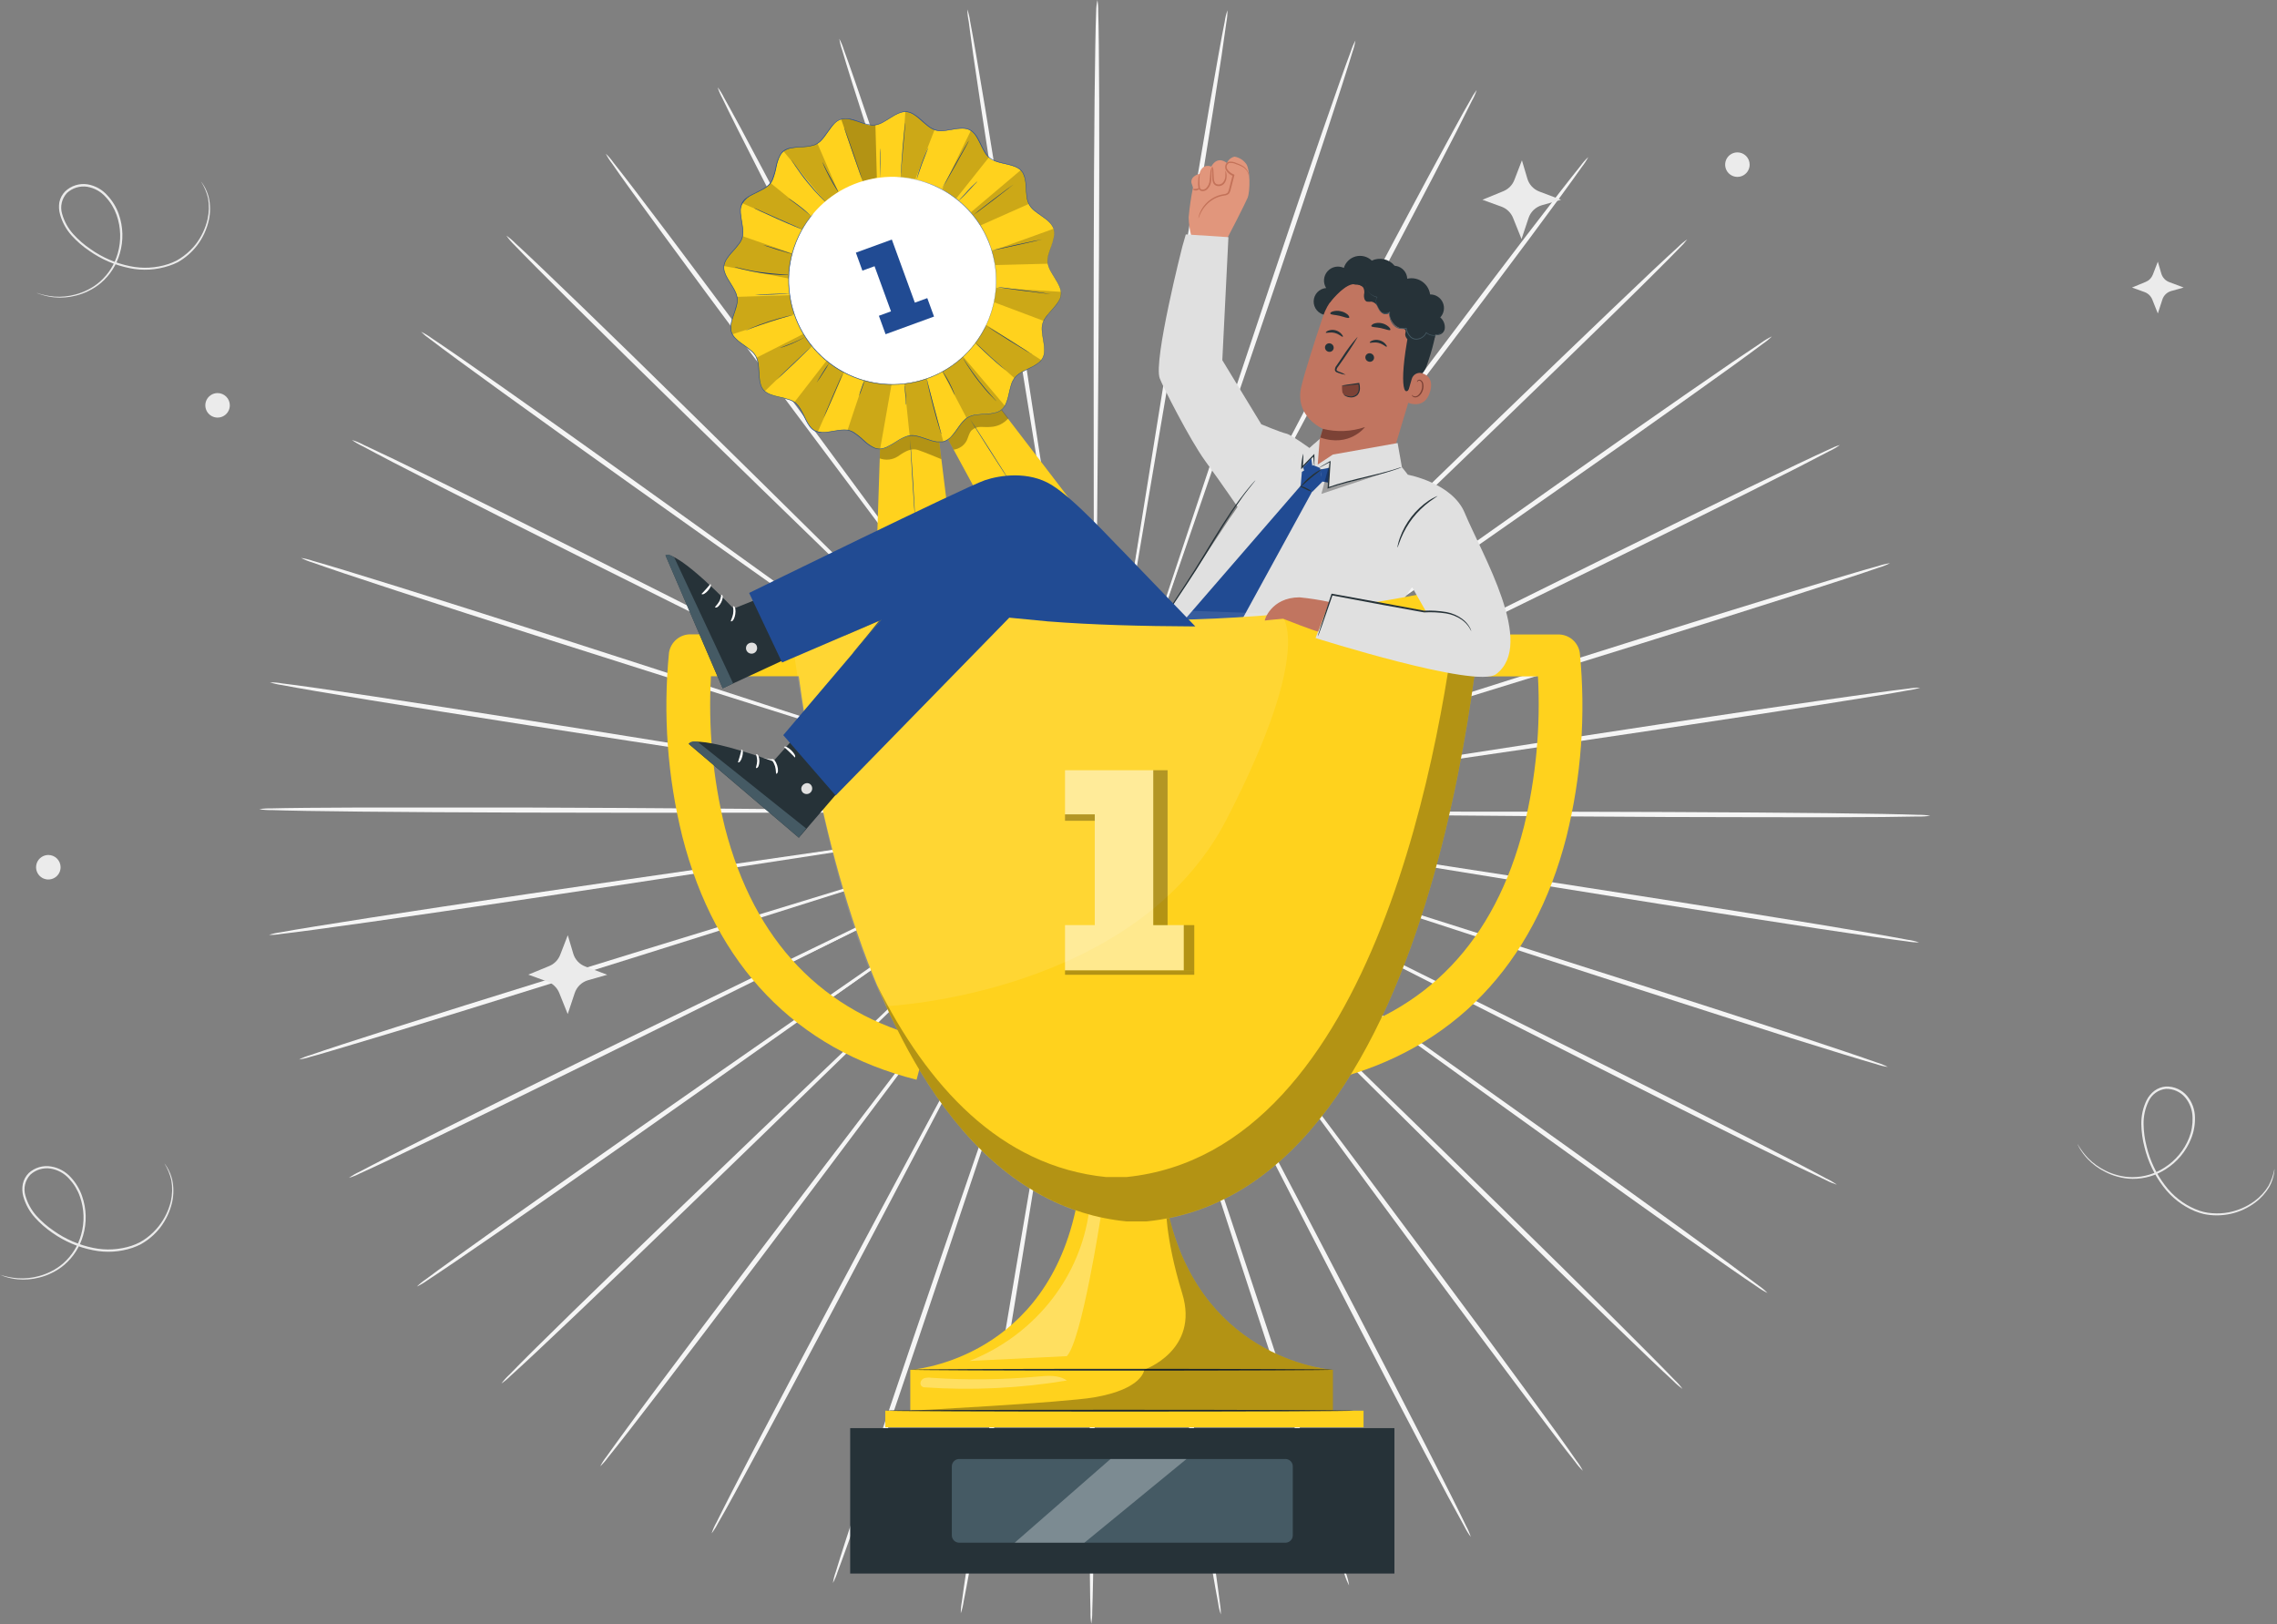 <?xml version="1.0" encoding="UTF-8"?> <svg xmlns="http://www.w3.org/2000/svg" width="652" height="465" viewBox="0 0 652 465" fill="none"><rect x="0" y="0" width="652" height="465" fill="#808080" stroke="none"/> <g clip-path="url(#clip0_379_2)"> <path d="M381.61 233.16L260.61 232.03L224 231.86H214H211.41C211.117 231.843 210.823 231.843 210.53 231.86C210.821 231.906 211.115 231.926 211.41 231.92L214 231.98L224 232.1L260.66 232.29L381.66 232.37C428.88 232.37 471.66 232.42 502.59 232.65C518.07 232.76 530.59 232.9 539.25 233.06C543.58 233.14 546.94 233.23 549.25 233.31C550.412 233.292 551.573 233.379 552.72 233.57C551.569 233.751 550.404 233.824 549.24 233.79C546.96 233.85 543.6 233.9 539.24 233.94C530.59 234.02 518.06 234.04 502.58 233.99C471.58 234 428.83 233.64 381.61 233.16Z" fill="#F5F5F5"></path> <path d="M380.67 243.52L261.35 224.13L225.16 218.42L215.31 216.94L212.75 216.59C212.46 216.533 212.166 216.503 211.87 216.5C212.15 216.589 212.438 216.653 212.73 216.69L215.28 217.14L225.1 218.77L261.29 224.5L380.79 242.84C427.43 249.96 469.66 256.47 500.2 261.37C515.47 263.81 527.82 265.84 536.35 267.31C540.61 268.05 543.91 268.64 546.15 269.07C547.302 269.223 548.437 269.484 549.54 269.85C548.377 269.858 547.215 269.758 546.07 269.55C543.81 269.27 540.48 268.81 536.2 268.2C527.63 266.97 515.26 265.09 499.97 262.71C469.41 258 427.23 251.13 380.67 243.52Z" fill="#F5F5F5"></path> <path d="M378.07 253.61L263.38 216.19L228.57 205L219.08 202L216.61 201.26C216.332 201.156 216.044 201.083 215.75 201.04C216.017 201.163 216.29 201.27 216.57 201.36L219.02 202.2L228.46 205.31L263.26 216.51L378.3 253C423.2 267.17 463.85 280.06 493.22 289.57C507.9 294.32 519.77 298.22 527.95 300.98C532.04 302.35 535.21 303.45 537.35 304.21C538.463 304.537 539.542 304.972 540.57 305.51C539.42 305.339 538.288 305.061 537.19 304.68C535 304.06 531.79 303.1 527.66 301.83C519.4 299.31 507.48 295.57 492.77 290.83C463.36 281.45 422.82 268.25 378.07 253.61Z" fill="#F5F5F5"></path> <path d="M373.87 263.17L266.67 208.68L234.1 192.32L225.21 187.94L222.89 186.82C222.629 186.685 222.359 186.572 222.08 186.48C222.322 186.645 222.576 186.792 222.84 186.92L225.11 188.12L233.93 192.64L266.49 209L374.2 262.55C416.25 283.42 454.3 302.37 481.77 316.25C495.5 323.19 506.59 328.85 514.22 332.82C518.03 334.82 520.99 336.37 522.98 337.46C524.032 337.953 525.036 338.542 525.98 339.22C524.875 338.871 523.804 338.423 522.78 337.88C520.72 336.93 517.7 335.49 513.78 333.61C506.03 329.85 494.87 324.33 481.11 317.45C453.6 303.69 415.69 284.46 373.87 263.17Z" fill="#F5F5F5"></path> <path d="M368.18 272L271.06 201.9L241.52 180.8C238.04 178.34 235.32 176.43 233.45 175.12L231.33 173.66C231.098 173.484 230.85 173.33 230.59 173.2C230.803 173.399 231.03 173.583 231.27 173.75L233.27 175.28L241.27 181.08L270.79 202.2L368.56 271.45C406.75 298.45 441.28 322.94 466.17 340.82C478.62 349.76 488.66 357.04 495.56 362.12C499.01 364.67 501.68 366.66 503.47 368.03C504.424 368.673 505.312 369.41 506.12 370.23C505.067 369.72 504.062 369.114 503.12 368.42C501.24 367.17 498.49 365.29 494.97 362.84C487.92 357.95 477.78 350.84 465.3 341.92C440.41 324.1 406.07 299.35 368.18 272Z" fill="#F5F5F5"></path> <path d="M361.15 279.79L276.43 195.86L250.63 170.55L243.56 163.72L241.7 162C241.498 161.79 241.277 161.599 241.04 161.43C241.223 161.659 241.42 161.876 241.63 162.08L243.42 163.9L250.42 170.84L276.21 196.17L361.71 279.35C395.1 311.78 425.3 341.21 447.03 362.63C457.89 373.35 466.65 382.05 472.65 388.12C475.65 391.12 477.96 393.52 479.51 395.12C480.35 395.899 481.111 396.76 481.78 397.69C480.84 397.025 479.963 396.276 479.16 395.45C477.5 393.93 475.09 391.66 472 388.71C465.82 382.82 456.95 374.22 446 363.56C424.16 342.22 394.19 312.58 361.15 279.79Z" fill="#F5F5F5"></path> <path d="M353 286.46L282.7 190.75L261.26 161.84C258.72 158.46 256.74 155.84 255.38 154.02L253.82 152.02C253.647 151.786 253.46 151.562 253.26 151.35C253.391 151.609 253.548 151.854 253.73 152.08L255.21 154.15C256.54 155.99 258.48 158.64 260.97 162.06L282.39 191L353.53 286.09C381.33 323.18 406.45 356.81 424.53 381.26C433.53 393.48 440.8 403.41 445.76 410.26C448.24 413.7 450.14 416.4 451.41 418.26C452.113 419.157 452.726 420.122 453.24 421.14C452.414 420.348 451.667 419.477 451.01 418.54C449.61 416.79 447.59 414.18 445.01 410.8C439.85 404.04 432.46 394.21 423.39 382.02C405.21 357.65 380.35 323.84 353 286.46Z" fill="#F5F5F5"></path> <path d="M343.79 291.81L289.79 186.59L273.27 154.79L268.71 146.17L267.49 143.94C267.365 143.681 267.217 143.434 267.05 143.2C267.139 143.475 267.257 143.739 267.4 143.99C267.66 144.53 268.04 145.28 268.52 146.26C269.52 148.26 271.03 151.2 272.94 154.95L289.44 186.76L344.44 291.5C365.93 332.36 385.33 369.39 399.21 396.28C406.15 409.72 411.72 420.63 415.5 428.19C417.4 431.98 418.85 434.93 419.81 436.94C420.357 437.934 420.806 438.979 421.15 440.06C420.459 439.155 419.859 438.184 419.36 437.16C418.26 435.16 416.69 432.33 414.68 428.6C410.68 421.14 404.96 410.31 397.96 396.89C383.94 370.06 364.83 332.89 343.79 291.81Z" fill="#F5F5F5"></path> <path d="M333.88 295.69C319.71 251.89 306.88 212.26 297.59 183.53L286.42 149.59L283.31 140.39L282.48 138C282.392 137.725 282.281 137.458 282.15 137.2C282.205 137.481 282.279 137.759 282.37 138.03L283.11 140.45L286.11 149.7L297.25 183.7C306.82 212.34 320.01 251.86 334.59 295.53C349.17 339.2 362.37 378.7 371.72 407.38C376.4 421.72 380.13 433.38 382.65 441.38C383.91 445.38 384.86 448.54 385.48 450.67C385.861 451.741 386.136 452.846 386.3 453.97C385.766 452.964 385.331 451.91 385 450.82C384.24 448.74 383.14 445.64 381.77 441.66C379.02 433.66 375.12 422.11 370.38 407.79C360.86 379.11 348 339.48 333.88 295.69Z" fill="#F5F5F5"></path> <path d="M323.45 298C316.55 252.58 310.3 211.48 305.77 181.68C303.44 166.83 301.55 154.81 300.24 146.46C299.56 142.33 299.03 139.12 298.66 136.9C298.47 135.83 298.33 135 298.22 134.41C298.184 134.124 298.12 133.843 298.03 133.57C298.038 133.858 298.065 134.145 298.11 134.43C298.19 135.02 298.31 135.85 298.45 136.93L299.88 146.52C301.18 154.87 303.06 166.89 305.39 181.74C310.19 211.49 316.83 252.54 324.16 297.89C331.49 343.24 338.16 384.28 342.71 414.03C345.01 428.91 346.81 440.95 348 449.29C348.59 453.46 349 456.7 349.29 458.9C349.486 460.012 349.58 461.14 349.57 462.27C349.199 461.199 348.941 460.094 348.8 458.97C348.38 456.79 347.8 453.57 347.09 449.42C345.66 441.12 343.69 429.1 341.33 414.24C336.59 384.52 330.31 343.41 323.45 298Z" fill="#F5F5F5"></path> <path d="M312.78 298.71C313.21 252.8 313.59 211.26 313.87 181.14C313.93 166.14 313.99 153.96 314.02 145.51C314.02 141.33 314.02 138.07 314.02 135.82C314.02 134.74 314.02 133.9 314.02 133.31C314.042 133.024 314.042 132.736 314.02 132.45C313.974 132.731 313.954 133.016 313.96 133.3C313.96 133.9 313.94 134.74 313.9 135.82C313.9 138.07 313.83 141.33 313.78 145.51C313.78 153.96 313.68 166.12 313.61 181.14C313.61 211.26 313.61 252.8 313.61 298.72C313.61 344.64 313.61 386.16 313.4 416.24C313.3 431.29 313.16 443.46 313 451.87C312.92 456.08 312.83 459.34 312.75 461.56C312.768 462.692 312.681 463.824 312.49 464.94C312.296 463.825 312.219 462.692 312.26 461.56C312.19 459.34 312.13 456.08 312.09 451.87C312.01 443.45 311.98 431.28 312.02 416.24C312 386.15 312.32 344.6 312.78 298.71Z" fill="#F5F5F5"></path> <path d="M302.12 297.81C309.88 252.52 316.91 211.53 322 181.81C324.47 166.98 326.46 154.97 327.85 146.63C328.5 142.5 329.01 139.28 329.37 137.06C329.52 135.98 329.64 135.16 329.73 134.56C329.787 134.28 329.817 133.995 329.82 133.71C329.726 133.983 329.659 134.264 329.62 134.55L329.16 137.03C328.77 139.24 328.16 142.45 327.49 146.58C326.1 154.91 324.09 166.92 321.61 181.75C316.8 211.5 310.16 252.54 302.82 297.9C295.48 343.26 288.82 384.28 283.82 413.97C281.31 428.81 279.23 440.81 277.72 449.1C276.97 453.24 276.36 456.46 275.92 458.63C275.76 459.753 275.492 460.858 275.12 461.93C275.106 460.796 275.21 459.663 275.43 458.55C275.71 456.35 276.18 453.12 276.81 448.96C278.07 440.63 279.99 428.6 282.43 413.75C287.33 384.06 294.32 343.06 302.12 297.81Z" fill="#F5F5F5"></path> <path d="M291.74 295.28C306.74 251.75 320.33 212.36 330.17 183.8L341.64 150C342.96 146 343.98 142.92 344.69 140.77C345.02 139.77 345.27 138.94 345.45 138.37C345.552 138.097 345.629 137.816 345.68 137.53C345.549 137.787 345.438 138.055 345.35 138.33C345.14 138.9 344.86 139.69 344.49 140.71C343.75 142.84 342.67 145.92 341.29 149.89C338.56 157.89 334.64 169.45 329.79 183.72L292.42 295.5C277.87 339.16 264.63 378.67 254.87 407.22C250 421.49 246 433 243.15 441C241.73 445 240.61 448.06 239.82 450.14C239.479 451.222 239.037 452.27 238.5 453.27C238.667 452.146 238.952 451.044 239.35 449.98C239.98 447.86 240.97 444.73 242.27 440.72C244.86 432.72 248.7 421.1 253.52 406.81C263.15 378.2 276.7 338.79 291.74 295.28Z" fill="#F5F5F5"></path> <path d="M281.9 291.21L337.9 187C344.99 173.65 350.73 162.84 354.71 155.33C356.65 151.6 358.17 148.7 359.21 146.69C359.71 145.69 360.09 144.97 360.36 144.43C360.497 144.175 360.618 143.911 360.72 143.64C360.545 143.872 360.391 144.12 360.26 144.38L359 146.59L354.36 155.16L337.52 186.81C323.43 213.63 303.99 250.64 282.52 291.53C261.05 332.42 241.61 369.41 227.34 396.1C220.21 409.46 214.39 420.24 210.34 427.66C208.34 431.37 206.7 434.24 205.58 436.17C205.069 437.189 204.463 438.156 203.77 439.06C204.117 437.979 204.576 436.936 205.14 435.95C206.14 433.95 207.6 431.01 209.53 427.25C213.39 419.72 219.06 408.86 226.14 395.48C240.26 368.72 260 331.87 281.9 291.21Z" fill="#F5F5F5"></path> <path d="M272.85 285.69L344.92 191.25L366.61 162.53C369.14 159.14 371.1 156.53 372.45 154.68L373.95 152.62C374.125 152.39 374.286 152.15 374.43 151.9C374.219 152.101 374.028 152.322 373.86 152.56L372.29 154.56L366.29 162.32L344.61 191L273.42 286.1C245.67 323.22 220.48 356.8 202.1 381.01C192.91 393.11 185.43 402.87 180.2 409.58C177.59 412.94 175.54 415.53 174.13 417.27C173.463 418.202 172.706 419.066 171.87 419.85C172.393 418.834 173.016 417.872 173.73 416.98C175.02 415.15 176.95 412.48 179.46 409.05C184.46 402.2 191.84 392.34 200.97 380.2C219.24 355.92 244.69 322.52 272.85 285.69Z" fill="#F5F5F5"></path> <path d="M264.79 278.86L351.09 196.47L377.09 171.37C380.09 168.37 382.49 166.1 384.09 164.5L385.89 162.69C386.111 162.501 386.309 162.286 386.48 162.05C386.245 162.222 386.025 162.413 385.82 162.62L384 164.36L376.87 171.13L350.82 196.2L265.29 279.35C231.93 311.83 201.68 341.19 179.65 362.35C168.65 372.92 159.65 381.43 153.44 387.27C150.32 390.19 147.89 392.44 146.21 393.94C145.404 394.76 144.52 395.501 143.57 396.15C144.254 395.229 145.024 394.375 145.87 393.6C147.43 391.99 149.77 389.6 152.8 386.6C158.86 380.6 167.7 371.96 178.67 361.35C200.6 340.13 231.08 311 264.79 278.86Z" fill="#F5F5F5"></path> <path d="M257.92 270.9L356.36 202.56L386.09 181.7L394.09 175.98L396.16 174.46C396.402 174.296 396.632 174.115 396.85 173.92C396.586 174.048 396.334 174.202 396.1 174.38L394 175.81L385.87 181.42L356.13 202.25L258.33 271.46C220.18 298.46 185.59 322.93 160.45 340.46C147.88 349.23 137.67 356.28 130.57 361.11C127.03 363.52 124.26 365.37 122.37 366.61C121.428 367.296 120.424 367.892 119.37 368.39C120.192 367.583 121.089 366.856 122.05 366.22C123.85 364.86 126.53 362.89 130.05 360.39C137 355.39 147.11 348.18 159.64 339.39C184.71 321.72 219.48 297.54 257.92 270.9Z" fill="#F5F5F5"></path> <path d="M252.41 262L360.64 209.46L393.36 193.38L402.22 188.95L404.51 187.77C404.777 187.649 405.032 187.502 405.27 187.33C404.993 187.425 404.722 187.539 404.46 187.67L402.12 188.76L393.19 193.07L360.46 209.12L252.74 262.62C210.74 283.53 172.62 302.41 144.96 315.92C131.13 322.67 119.91 328.09 112.13 331.78C108.24 333.62 105.21 335.03 103.13 335.96C102.099 336.494 101.021 336.932 99.91 337.27C100.851 336.594 101.856 336.011 102.91 335.53C104.91 334.46 107.91 332.93 111.71 330.98C119.38 327.08 130.53 321.51 144.33 314.7C171.92 301.07 210.16 282.47 252.41 262Z" fill="#F5F5F5"></path> <path d="M248.41 252.36L363.8 217L398.71 206.13L408.18 203.13L410.63 202.31C410.912 202.231 411.187 202.127 411.45 202C411.162 202.05 410.878 202.12 410.6 202.21L408.11 202.93L398.6 205.81L363.68 216.66L248.63 253C203.74 267.23 163.07 280 133.57 289.15C118.82 293.71 106.86 297.34 98.57 299.79C94.44 301 91.22 302 89 302.57C87.9 302.94 86.769 303.207 85.62 303.37C86.654 302.848 87.736 302.426 88.85 302.11C91 301.36 94.18 300.3 98.28 298.96C106.49 296.28 118.39 292.49 133.12 287.87C162.6 278.63 203.37 266.11 248.41 252.36Z" fill="#F5F5F5"></path> <path d="M246 242.23L365.69 225L401.93 219.59L411.77 218.05L414.32 217.62C414.614 217.585 414.906 217.525 415.19 217.44C414.895 217.442 414.6 217.468 414.31 217.52L411.74 217.85L401.87 219.24L365.63 224.62L246.13 242.93C199.5 250.1 157.25 256.54 126.65 261C111.34 263.25 98.95 265 90.37 266.16C86.08 266.74 82.75 267.16 80.49 267.42C79.341 267.624 78.176 267.714 77.01 267.69C78.118 267.336 79.256 267.085 80.41 266.94C82.65 266.53 85.96 265.94 90.23 265.27C98.77 263.88 111.14 261.96 126.43 259.65C157 255.06 199.31 248.93 246 242.23Z" fill="#F5F5F5"></path> <path d="M245.29 231.86L366.29 232.86L402.95 232.99H412.95H415.54C415.838 233.002 416.136 232.985 416.43 232.94C416.134 232.925 415.837 232.925 415.54 232.94L412.95 232.88L402.95 232.77L366.29 232.62L245.29 232.69C198.07 232.75 155.29 232.75 124.36 232.56C108.88 232.47 96.36 232.34 87.7 232.19C83.37 232.12 80.01 232.03 77.7 231.95C76.535 231.974 75.37 231.89 74.22 231.7C75.371 231.519 76.536 231.442 77.7 231.47C79.98 231.41 83.34 231.35 87.7 231.31C96.35 231.22 108.88 231.19 124.36 231.22C155.32 231.13 198.08 231.44 245.29 231.86Z" fill="#F5F5F5"></path> <path d="M246.22 221.5L365.56 240.75L401.76 246.41L411.61 247.88L414.18 248.23C414.471 248.281 414.765 248.308 415.06 248.31C414.776 248.223 414.485 248.16 414.19 248.12L411.64 247.67L401.82 246.06L365.62 240.37L246.1 222.18C199.45 215.12 157.21 208.66 126.67 203.8C111.39 201.38 99.04 199.36 90.51 197.9C86.25 197.17 82.94 196.58 80.7 196.15C79.549 195.999 78.414 195.741 77.31 195.38C78.474 195.365 79.636 195.465 80.78 195.68C83.05 195.95 86.38 196.4 90.66 197.01C99.22 198.23 111.6 200.09 126.89 202.46C157.46 207.18 199.64 214 246.22 221.5Z" fill="#F5F5F5"></path> <path d="M248.8 211.41L363.54 248.69L398.37 259.82L407.86 262.77L410.34 263.51C410.617 263.605 410.901 263.678 411.19 263.73C410.928 263.595 410.654 263.488 410.37 263.41L407.93 262.57L398.48 259.47L363.66 248.32L248.58 212.07C203.65 197.96 162.99 185.07 133.58 175.64C118.89 170.91 107.02 167.02 98.83 164.28C94.74 162.9 91.57 161.82 89.43 161.05C88.318 160.723 87.24 160.291 86.21 159.76C87.36 159.931 88.492 160.209 89.59 160.59C91.78 161.21 94.99 162.16 99.12 163.42C107.39 165.93 119.31 169.66 134.02 174.33C163.47 183.68 204 196.82 248.8 211.41Z" fill="#F5F5F5"></path> <path d="M253 201.85L360.26 256.2L392.85 272.52L401.75 276.89L404.08 278C404.34 278.138 404.611 278.255 404.89 278.35C404.652 278.178 404.397 278.031 404.13 277.91L401.85 276.71L393 272.2L360.42 255.86L252.65 202.46C210.57 181.65 172.49 162.74 145.01 148.89C131.27 141.97 120.17 136.32 112.53 132.36C108.72 130.36 105.76 128.82 103.77 127.74C102.719 127.245 101.715 126.656 100.77 125.98C101.882 126.314 102.958 126.76 103.98 127.31C106.04 128.26 109.06 129.7 112.98 131.57C120.73 135.32 131.91 140.83 145.68 147.69C173.21 161.42 211.14 180.6 253 201.85Z" fill="#F5F5F5"></path> <path d="M258.67 193L355.88 263L385.45 284.06L393.53 289.73L395.65 291.18C395.884 291.356 396.131 291.513 396.39 291.65C396.177 291.451 395.949 291.267 395.71 291.1L393.65 289.57L385.65 283.78L356.1 262.69L258.25 193.6C220.03 166.65 185.46 142.19 160.55 124.34C148.09 115.42 138.04 108.15 131.13 103.08C127.68 100.54 125.01 98.55 123.22 97.18C122.269 96.535 121.379 95.806 120.56 95C121.619 95.495 122.625 96.098 123.56 96.8C125.45 98.05 128.2 99.93 131.73 102.37C138.73 107.25 148.93 114.37 161.42 123.26C186.37 141 220.75 165.7 258.67 193Z" fill="#F5F5F5"></path> <path d="M265.69 185.2C298.81 217.94 328.79 247.56 350.52 269.03L376.35 294.31L383.43 301.14L385.29 302.89C385.495 303.097 385.715 303.288 385.95 303.46C385.774 303.232 385.58 303.018 385.37 302.82L383.58 301L376.58 294.08C370.46 288.08 361.65 279.44 350.76 268.78L265.15 185.7C231.72 153.3 201.48 123.92 179.73 102.52C168.85 91.82 160.08 83.12 154.07 77.06C151.07 74.06 148.75 71.67 147.2 70.06C146.385 69.27 145.648 68.403 145 67.47C145.942 68.129 146.819 68.876 147.62 69.7C149.28 71.21 151.7 73.48 154.79 76.43C160.98 82.31 169.86 90.9 180.79 101.55C202.6 122.86 232.61 152.46 265.69 185.2Z" fill="#F5F5F5"></path> <path d="M273.88 178.52C301.36 215.87 326.23 249.66 344.26 274.15L365.73 303L371.63 310.81L373.19 312.81C373.353 313.049 373.541 313.27 373.75 313.47C373.604 313.217 373.444 312.974 373.27 312.74C372.92 312.25 372.43 311.57 371.8 310.67L366 302.83L344.55 273.93L273.28 178.93C245.43 141.87 220.28 108.27 202.2 83.84C193.2 71.63 185.9 61.71 180.94 54.84C178.45 51.4 176.54 48.71 175.27 46.84C174.576 45.955 173.969 45.003 173.46 44C174.283 44.795 175.029 45.666 175.69 46.6C177.09 48.35 179.11 50.96 181.69 54.33C186.86 61.08 194.26 70.9 203.35 83.08C221.53 107.4 246.44 141.18 273.88 178.52Z" fill="#F5F5F5"></path> <path d="M283 173.17C304.14 214.23 323.27 251.38 337.13 278.32L353.7 310.1L358.27 318.71L359.48 320.94C359.606 321.201 359.756 321.449 359.93 321.68C359.841 321.406 359.723 321.141 359.58 320.89L358.46 318.62L354.03 309.94C350.1 302.41 344.46 291.55 337.48 278.14L282.4 173.48C260.85 132.65 241.4 95.64 227.49 68.76C220.49 55.33 214.95 44.43 211.15 36.87C209.25 33.09 207.8 30.14 206.84 28.13C206.292 27.132 205.84 26.084 205.49 25C206.188 25.903 206.791 26.875 207.29 27.9C208.38 29.84 209.97 32.73 211.98 36.45C215.98 43.91 221.73 54.73 228.74 68.14C242.78 95 261.94 132.11 283 173.17Z" fill="#F5F5F5"></path> <path d="M293 169.27C307.22 213.05 320.09 252.67 329.43 281.39C334.15 295.69 337.98 307.27 340.64 315.31L343.76 324.51L344.6 326.9C344.689 327.174 344.795 327.441 344.92 327.7C344.878 327.414 344.808 327.132 344.71 326.86C344.53 326.29 344.28 325.49 343.96 324.45C343.27 322.3 342.27 319.2 340.96 315.2C338.31 307.2 334.49 295.58 329.78 281.27C320.17 252.64 306.93 213.14 292.29 169.48C277.65 125.82 264.38 86.34 255 57.68C250.3 43.35 246.56 31.73 244 23.68C242.74 19.68 241.78 16.53 241.16 14.39C240.779 13.322 240.501 12.221 240.33 11.1C240.868 12.1 241.304 13.152 241.63 14.24C242.4 16.33 243.5 19.42 244.88 23.41C247.64 31.41 251.55 42.95 256.31 57.26C265.85 85.88 278.76 125.5 293 169.27Z" fill="#F5F5F5"></path> <path d="M303.37 166.94C310.37 212.35 316.63 253.45 321.19 283.23C323.55 298.08 325.45 310.1 326.78 318.45C327.46 322.58 328 325.79 328.37 328.01C328.56 329.08 328.7 329.9 328.81 330.49C328.851 330.778 328.915 331.062 329 331.34C328.998 331.052 328.972 330.764 328.92 330.48C328.84 329.89 328.72 329.06 328.57 327.98L327.14 318.39C325.82 310.05 323.92 298.03 321.58 283.18C316.74 253.43 310.05 212.39 302.66 167.05C295.27 121.71 288.59 80.68 284 50.93C281.69 36.06 279.87 24.02 278.67 15.68C278.08 11.52 277.67 8.28 277.37 6.08C277.13 4.969 277.006 3.837 277 2.7C277.363 3.773 277.62 4.878 277.77 6C278.19 8.18 278.77 11.4 279.49 15.55C280.93 23.84 282.92 35.86 285.3 50.73C290.11 80.45 296.45 121.55 303.37 166.94Z" fill="#F5F5F5"></path> <path d="M314 166.22C313.64 212.13 313.31 253.68 313.07 283.8C313.02 298.8 312.98 310.98 312.96 319.43C312.96 323.61 312.96 326.87 312.96 329.11C312.96 330.2 312.96 331.03 312.96 331.63C312.955 331.918 312.971 332.205 313.01 332.49C313.056 332.206 313.076 331.918 313.07 331.63C313.07 331.03 313.07 330.2 313.12 329.11C313.12 326.87 313.18 323.61 313.23 319.43C313.23 310.98 313.31 298.82 313.36 283.8C313.36 253.68 313.27 212.13 313.21 166.22C313.15 120.31 313.1 78.78 313.27 48.69C313.35 33.69 313.48 21.48 313.63 13.06C313.7 8.86 313.78 5.59 313.87 3.38C313.875 2.243 313.999 1.111 314.24 0C314.422 1.117 314.499 2.249 314.47 3.38C314.54 5.59 314.6 8.86 314.64 13.07C314.74 21.48 314.78 33.66 314.76 48.7C314.73 78.78 314.44 120.34 314 166.22Z" fill="#F5F5F5"></path> <path d="M324.7 167.12C317 212.42 310 253.41 305 283.12C302.55 297.95 300.57 309.96 299.2 318.3C298.55 322.44 298.04 325.66 297.69 327.88C297.537 328.954 297.417 329.784 297.33 330.37C297.279 330.654 297.252 330.942 297.25 331.23C297.33 330.954 297.394 330.674 297.44 330.39L297.9 327.91C298.29 325.69 298.84 322.48 299.56 318.36C300.94 310.02 302.93 298.01 305.38 283.18C310.13 253.42 316.71 212.37 324 167C331.29 121.63 337.86 80.6 342.84 50.9C345.32 36.06 347.39 24.05 348.89 15.76C349.63 11.62 350.24 8.41 350.68 6.23C350.836 5.107 351.101 4.002 351.47 2.93C351.485 4.064 351.385 5.197 351.17 6.31C350.88 8.51 350.42 11.74 349.8 15.91C348.55 24.23 346.64 36.26 344.22 51.12C339.37 80.84 332.43 121.85 324.7 167.12Z" fill="#F5F5F5"></path> <path d="M335.08 169.63C320.13 213.18 306.6 252.63 296.8 281.16L285.37 315C284.06 319 283.04 322.09 282.37 324.23C282.05 325.23 281.79 326.07 281.61 326.64C281.515 326.911 281.442 327.188 281.39 327.47C281.527 327.215 281.637 326.947 281.72 326.67L282.58 324.3L285.76 315.12L297.22 281.27C306.75 252.62 319.9 213.08 334.44 169.4C348.98 125.72 362.08 86.2 371.81 57.64C376.67 43.36 380.66 31.82 383.48 23.87C384.89 19.87 386 16.81 386.79 14.73C387.129 13.647 387.571 12.599 388.11 11.6C387.942 12.719 387.661 13.818 387.27 14.88C386.63 17.01 385.65 20.14 384.36 24.15C381.78 32.15 377.95 43.77 373.15 58.07C363.56 86.68 350.06 126.11 335.08 169.63Z" fill="#F5F5F5"></path> <path d="M344.92 173.69L289.06 278L272.3 309.67C270.35 313.4 268.84 316.31 267.8 318.31L266.66 320.58C266.526 320.834 266.406 321.094 266.3 321.36C266.475 321.128 266.629 320.88 266.76 320.62L267.99 318.41L272.62 309.83L289.41 278.16L344.29 173.37C365.68 132.46 385.1 95.44 399.29 68.73C406.41 55.37 412.21 44.58 416.29 37.15C418.29 33.44 419.93 30.57 421.04 28.63C421.555 27.615 422.161 26.647 422.85 25.74C422.503 26.822 422.044 27.864 421.48 28.85C420.48 30.85 419.03 33.79 417.11 37.56C413.26 45.1 407.6 55.96 400.54 69.35C386.47 96.12 366.75 133 344.92 173.69Z" fill="#F5F5F5"></path> <path d="M354 179.2L282 273.73L260.34 302.47L254.51 310.33L253.02 312.39C252.843 312.622 252.683 312.866 252.54 313.12C252.749 312.914 252.94 312.69 253.11 312.45L254.68 310.45L260.68 302.68L282.35 274L353.41 178.84C381.11 141.68 406.26 108.07 424.61 83.84C433.78 71.73 441.25 61.96 446.47 55.24C449.08 51.88 451.12 49.29 452.53 47.55C453.197 46.618 453.954 45.754 454.79 44.97C454.26 45.979 453.638 46.937 452.93 47.83C451.65 49.66 449.72 52.34 447.21 55.77C442.21 62.63 434.86 72.49 425.73 84.65C407.5 108.9 382.1 142.33 354 179.2Z" fill="#F5F5F5"></path> <path d="M362.05 186L275.86 268.5L249.86 293.62L242.86 300.5L241.06 302.31C240.849 302.51 240.652 302.723 240.47 302.95C240.709 302.783 240.933 302.595 241.14 302.39C241.58 301.97 242.2 301.39 243.01 300.65L250.13 293.87L276.13 268.76L361.55 185.51C394.86 152.99 425.08 123.59 447.09 102.43C458.09 91.85 467.03 83.33 473.26 77.43C476.37 74.51 478.81 72.25 480.48 70.75C481.286 69.929 482.171 69.189 483.12 68.54C482.435 69.457 481.669 70.311 480.83 71.09C479.26 72.7 476.93 75.09 473.9 78.09C467.9 84.09 459.02 92.75 448.07 103.37C426.16 124.66 395.72 153.85 362.05 186Z" fill="#F5F5F5"></path> <path d="M368.93 194L270.58 262.47L240.88 283.35L232.88 289.09L230.81 290.61C230.566 290.771 230.335 290.951 230.12 291.15C230.385 291.022 230.636 290.868 230.87 290.69L233 289.26L241.12 283.64L270.84 262.77L368.54 193.44C406.66 166.35 441.21 141.88 466.33 124.3C478.89 115.51 489.09 108.45 496.18 103.61C499.72 101.2 502.49 99.34 504.38 98.1C505.321 97.412 506.326 96.816 507.38 96.32C506.561 97.126 505.667 97.853 504.71 98.49C502.91 99.85 500.23 101.82 496.76 104.34C489.81 109.34 479.71 116.56 467.19 125.4C442.08 143.06 407.34 167.28 368.93 194Z" fill="#F5F5F5"></path> <path d="M374.45 202.87L266.29 255.54L233.6 271.66L224.74 276.11L222.45 277.29C222.185 277.416 221.931 277.563 221.69 277.73C221.969 277.641 222.24 277.527 222.5 277.39L224.84 276.29L233.76 271.98L266.47 255.89L374.13 202.25C416.13 181.25 454.19 162.36 481.83 148.82C495.65 142.05 506.83 136.62 514.64 132.92C518.53 131.07 521.56 129.66 523.64 128.72C524.668 128.188 525.743 127.749 526.85 127.41C525.911 128.092 524.906 128.679 523.85 129.16C521.85 130.22 518.85 131.76 515.06 133.72C507.39 137.63 496.26 143.21 482.47 150.03C454.89 163.7 416.68 182.34 374.45 202.87Z" fill="#F5F5F5"></path> <path d="M378.46 212.5L263.13 248L228.23 258.92L218.76 261.92L216.31 262.74C216.028 262.819 215.754 262.922 215.49 263.05C215.783 263.007 216.071 262.937 216.35 262.84L218.83 262.11L228.34 259.22L263.25 248.33L378.25 211.82C423.12 197.54 463.77 184.66 493.25 175.52C507.99 170.94 519.94 167.3 528.25 164.83C532.39 163.6 535.61 162.67 537.81 162.07C538.909 161.695 540.041 161.423 541.19 161.26C540.158 161.789 539.076 162.214 537.96 162.53C535.81 163.28 532.64 164.35 528.54 165.69C520.33 168.38 508.43 172.19 493.71 176.82C464.24 186.11 423.49 198.69 378.46 212.5Z" fill="#F5F5F5"></path> <path d="M380.87 222.63L261.22 240L225 245.47L215.15 247L212.6 247.43C212.309 247.463 212.021 247.524 211.74 247.61C212.035 247.608 212.33 247.581 212.62 247.53L215.19 247.2L225.05 245.79L261.28 240.37L380.76 221.91C427.38 214.67 469.62 208.18 500.22 203.65C515.52 201.39 527.91 199.65 536.49 198.45C540.77 197.87 544.1 197.45 546.37 197.18C547.515 196.977 548.677 196.883 549.84 196.9C548.733 197.258 547.595 197.512 546.44 197.66C544.2 198.07 540.89 198.66 536.63 199.34C528.09 200.74 515.72 202.68 500.43 205C469.85 209.69 427.57 215.87 380.87 222.63Z" fill="#F5F5F5"></path> <path d="M621.16 80.78L625.28 82.33L621.7 83.33C621.113 83.497 620.576 83.806 620.136 84.23C619.697 84.654 619.368 85.179 619.18 85.76L617.88 89.76L616.29 85.76C616.092 85.274 615.795 84.835 615.418 84.47C615.041 84.105 614.592 83.822 614.1 83.64L610.48 82.33L614.4 80.72C614.87 80.529 615.296 80.243 615.65 79.88C616.004 79.517 616.28 79.085 616.46 78.61L617.88 74.93L618.88 78.35C619.045 78.905 619.337 79.413 619.733 79.835C620.129 80.257 620.617 80.58 621.16 80.78Z" fill="#EBEBEB"></path> <path d="M167.59 276.74L173.88 279.11L168.42 280.66C167.522 280.912 166.701 281.382 166.027 282.027C165.354 282.672 164.85 283.474 164.56 284.36L162.56 290.36L160.13 284.3C159.829 283.559 159.376 282.889 158.801 282.332C158.226 281.776 157.541 281.346 156.79 281.07L151.27 279.07L157.27 276.61C157.985 276.315 158.632 275.878 159.172 275.324C159.712 274.77 160.133 274.112 160.41 273.39L162.58 267.78L164.13 273C164.372 273.851 164.812 274.634 165.413 275.284C166.014 275.933 166.76 276.432 167.59 276.74Z" fill="#EBEBEB"></path> <path d="M440.74 54.83L447 57.2L441.54 58.75C440.642 59.003 439.821 59.472 439.147 60.117C438.474 60.763 437.97 61.564 437.68 62.45L435.68 68.45L433.25 62.39C432.957 61.663 432.517 61.005 431.958 60.456C431.399 59.907 430.732 59.479 430 59.2L424.48 57.2L430.48 54.74C431.196 54.446 431.845 54.008 432.387 53.455C432.928 52.901 433.351 52.243 433.63 51.52L435.79 45.91L437.34 51.13C437.584 51.967 438.017 52.736 438.607 53.378C439.197 54.02 439.927 54.517 440.74 54.83Z" fill="#EBEBEB"></path> <path d="M57.58 52C57.661 52.087 57.735 52.181 57.8 52.28L58.36 53.12C59.034 54.24 59.53 55.458 59.83 56.73C60.251 58.765 60.251 60.865 59.83 62.9C59.242 65.592 58.075 68.124 56.41 70.32C54.905 72.267 53.024 73.892 50.88 75.1C50.093 75.493 49.277 75.828 48.44 76.1C44.793 77.322 40.887 77.557 37.12 76.78C32.97 75.953 29.039 74.267 25.58 71.83C23.727 70.582 22.031 69.115 20.53 67.46C18.967 65.724 17.827 63.65 17.2 61.4C16.87 60.26 16.802 59.06 17 57.89C17.249 56.713 17.832 55.633 18.68 54.78C19.522 53.981 20.535 53.385 21.643 53.038C22.75 52.692 23.923 52.603 25.07 52.78C27.291 53.16 29.313 54.298 30.79 56C32.211 57.521 33.303 59.319 34 61.28C35.288 64.928 35.392 68.889 34.3 72.6C33.38 75.833 31.539 78.728 29 80.93C27.898 81.882 26.674 82.682 25.36 83.31C24.204 83.888 22.986 84.334 21.73 84.64C19.724 85.159 17.643 85.329 15.58 85.14C14.28 85.013 12.999 84.741 11.76 84.33L10.81 84C10.7 83.965 10.596 83.914 10.5 83.85C12.146 84.418 13.855 84.781 15.59 84.93C17.61 85.066 19.637 84.864 21.59 84.33C22.816 84.01 24.003 83.557 25.13 82.98C26.4 82.349 27.584 81.555 28.65 80.62C31.094 78.459 32.859 75.635 33.73 72.49C34.754 68.892 34.632 65.065 33.38 61.54C32.715 59.649 31.666 57.916 30.3 56.45C28.924 54.884 27.054 53.836 25 53.48C23.957 53.318 22.891 53.394 21.881 53.702C20.872 54.01 19.945 54.543 19.17 55.26C18.435 56.052 17.92 57.023 17.678 58.076C17.436 59.129 17.474 60.227 17.79 61.26C18.403 63.413 19.501 65.397 21 67.06C22.467 68.675 24.122 70.109 25.93 71.33C29.307 73.722 33.145 75.384 37.2 76.21C40.856 76.978 44.649 76.771 48.2 75.61C49.011 75.33 49.803 74.996 50.57 74.61C51.291 74.209 51.983 73.758 52.64 73.26C53.895 72.321 55.024 71.226 56 70C57.65 67.872 58.82 65.413 59.43 62.79C59.873 60.819 59.925 58.78 59.58 56.79C59.184 55.093 58.508 53.474 57.58 52Z" fill="#EBEBEB"></path> <path d="M47.08 333.14C47.163 333.222 47.237 333.312 47.3 333.41L47.87 334.26C48.536 335.383 49.029 336.6 49.33 337.87C49.751 339.905 49.751 342.005 49.33 344.04C48.742 346.732 47.575 349.264 45.91 351.46C44.405 353.407 42.524 355.032 40.38 356.24C39.594 356.651 38.778 357.002 37.94 357.29C34.293 358.512 30.387 358.747 26.62 357.97C22.441 357.147 18.482 355.454 15 353C13.166 351.746 11.488 350.279 10 348.63C8.437 346.894 7.297 344.82 6.67 342.57C6.354 341.406 6.309 340.184 6.54 339C6.789 337.823 7.372 336.744 8.22 335.89C9.072 335.11 10.09 334.535 11.197 334.207C12.304 333.88 13.471 333.809 14.61 334C16.804 334.362 18.808 335.463 20.29 337.12C21.713 338.657 22.802 340.472 23.49 342.45C24.777 346.098 24.883 350.059 23.79 353.77C22.87 357.003 21.029 359.898 18.49 362.1C17.388 363.052 16.164 363.852 14.85 364.48C13.694 365.06 12.476 365.506 11.22 365.81C9.214 366.33 7.133 366.499 5.07 366.31C3.77 366.183 2.489 365.912 1.25 365.5L0.31 365.12C0.203 365.091 0.099 365.051 0 365C1.649 365.541 3.359 365.877 5.09 366C7.109 366.136 9.138 365.934 11.09 365.4C12.316 365.08 13.503 364.628 14.63 364.05C15.902 363.421 17.085 362.628 18.15 361.69C20.594 359.529 22.359 356.705 23.23 353.56C24.261 349.963 24.138 346.134 22.88 342.61C22.217 340.718 21.168 338.985 19.8 337.52C18.414 335.971 16.541 334.941 14.49 334.6C13.447 334.438 12.381 334.514 11.371 334.822C10.361 335.13 9.435 335.663 8.66 336.38C7.925 337.172 7.41 338.143 7.168 339.196C6.926 340.249 6.965 341.347 7.28 342.38C7.887 344.524 8.974 346.5 10.46 348.16C11.927 349.775 13.582 351.209 15.39 352.43C18.77 354.823 22.612 356.485 26.67 357.31C30.326 358.078 34.119 357.871 37.67 356.71C38.483 356.434 39.275 356.1 40.04 355.71C40.763 355.316 41.455 354.868 42.11 354.37C43.353 353.432 44.472 352.34 45.44 351.12C47.096 349.023 48.283 346.595 48.92 344C49.364 342.029 49.414 339.991 49.07 338C48.685 336.28 48.012 334.637 47.08 333.14Z" fill="#EBEBEB"></path> <path d="M651.27 334.69C651.281 334.806 651.281 334.924 651.27 335.04C651.27 335.3 651.19 335.63 651.14 336.04C650.907 337.329 650.475 338.574 649.86 339.73C648.818 341.525 647.424 343.089 645.76 344.33C643.675 345.896 641.28 346.998 638.734 347.564C636.189 348.129 633.552 348.145 631 347.61C630.14 347.393 629.294 347.119 628.47 346.79C624.903 345.295 621.797 342.879 619.47 339.79C616.898 336.431 615.055 332.572 614.06 328.46C613.492 326.294 613.186 324.068 613.15 321.83C613.12 319.495 613.63 317.185 614.64 315.08C615.172 314.007 615.941 313.07 616.89 312.34C617.853 311.621 619.002 311.194 620.2 311.11C621.36 311.07 622.513 311.298 623.57 311.774C624.628 312.251 625.562 312.965 626.3 313.86C627.707 315.58 628.487 317.728 628.51 319.95C628.565 322.041 628.187 324.121 627.4 326.06C625.963 329.652 623.429 332.7 620.16 334.77C617.338 336.599 614.043 337.562 610.68 337.54C609.226 337.529 607.78 337.324 606.38 336.93C605.127 336.604 603.915 336.135 602.77 335.53C600.904 334.6 599.212 333.355 597.77 331.85C596.88 330.9 596.099 329.853 595.44 328.73L594.98 327.82C594.88 327.62 594.83 327.51 594.85 327.51C595.713 329.018 596.758 330.415 597.96 331.67C599.397 333.112 601.063 334.304 602.89 335.2C604.025 335.767 605.219 336.21 606.45 336.52C607.817 336.883 609.226 337.065 610.64 337.06C613.903 337.05 617.093 336.091 619.82 334.3C622.983 332.284 625.432 329.324 626.82 325.84C627.551 323.976 627.892 321.981 627.82 319.98C627.797 317.903 627.067 315.896 625.75 314.29C625.074 313.48 624.223 312.834 623.262 312.4C622.301 311.965 621.255 311.753 620.2 311.78C619.123 311.89 618.094 312.282 617.217 312.915C616.339 313.549 615.644 314.402 615.2 315.39C614.242 317.403 613.76 319.61 613.79 321.84C613.825 324.021 614.121 326.189 614.67 328.3C615.633 332.325 617.425 336.105 619.93 339.4C622.174 342.401 625.172 344.754 628.62 346.22C630.165 346.894 631.817 347.29 633.5 347.39C635.054 347.506 636.617 347.421 638.15 347.14C640.791 346.632 643.289 345.554 645.47 343.98C647.118 342.791 648.512 341.285 649.57 339.55C650.388 338.029 650.962 336.389 651.27 334.69Z" fill="#EBEBEB"></path> <path d="M17.35 248.32C17.35 249.014 17.144 249.693 16.759 250.27C16.373 250.847 15.825 251.297 15.183 251.563C14.542 251.829 13.836 251.898 13.155 251.763C12.474 251.627 11.849 251.293 11.358 250.802C10.867 250.311 10.533 249.686 10.398 249.005C10.262 248.324 10.332 247.618 10.597 246.977C10.863 246.335 11.313 245.787 11.89 245.402C12.467 245.016 13.146 244.81 13.84 244.81C14.771 244.81 15.664 245.18 16.322 245.838C16.98 246.496 17.35 247.389 17.35 248.32Z" fill="#EBEBEB"></path> <path d="M501 47.14C501 47.834 500.794 48.513 500.408 49.09C500.023 49.667 499.475 50.117 498.833 50.383C498.192 50.648 497.486 50.718 496.805 50.582C496.124 50.447 495.499 50.113 495.008 49.622C494.517 49.131 494.183 48.505 494.047 47.825C493.912 47.144 493.982 46.438 494.247 45.797C494.513 45.155 494.963 44.607 495.54 44.221C496.117 43.836 496.796 43.63 497.49 43.63C498.421 43.63 499.314 44 499.972 44.658C500.63 45.316 501 46.209 501 47.14Z" fill="#EBEBEB"></path> <path d="M65.81 116.06C65.81 116.754 65.604 117.433 65.219 118.01C64.833 118.587 64.285 119.037 63.643 119.303C63.002 119.568 62.296 119.638 61.615 119.502C60.934 119.367 60.309 119.033 59.818 118.542C59.327 118.051 58.993 117.425 58.858 116.745C58.722 116.064 58.792 115.358 59.057 114.717C59.323 114.075 59.773 113.527 60.35 113.141C60.927 112.756 61.606 112.55 62.3 112.55C63.231 112.55 64.124 112.92 64.782 113.578C65.44 114.236 65.81 115.129 65.81 116.06Z" fill="#EBEBEB"></path> <path d="M265.98 115.71L287.05 154.49L289.96 139L306.05 142.61L278.77 107.01L265.98 115.71Z" fill="#FFD21D"></path> <g opacity="0.3"> <path d="M273.07 128.75C273.859 128.65 274.613 128.36 275.266 127.906C275.919 127.451 276.452 126.845 276.82 126.14C277.29 125.14 277.45 124.03 278.19 123.24C278.908 122.578 279.854 122.22 280.83 122.24C281.83 122.24 282.76 122.34 283.72 122.24C284.675 122.188 285.61 121.944 286.469 121.523C287.328 121.102 288.094 120.513 288.72 119.79L284.46 114.25L273.57 116.31L270.47 124L273.07 128.75Z" fill="black"></path> </g> <path d="M288.92 137.53C288.92 137.53 286.34 133.64 283.25 128.78C280.16 123.92 277.68 119.97 277.72 119.95C277.76 119.93 280.3 123.84 283.39 128.69C286.48 133.54 289 137.5 288.92 137.53Z" fill="#214B93"></path> <path d="M267.82 117.49L273.25 161.29L261.87 150.38L250.88 162.68L252.35 117.85L267.82 117.49Z" fill="#FFD21D"></path> <g opacity="0.3"> <path d="M251.91 131.26C252.761 131.57 253.673 131.679 254.573 131.579C255.474 131.478 256.339 131.17 257.1 130.68C259.49 128.99 261.1 128.28 262.84 128.84C264.58 129.4 269.55 131.48 269.55 131.48L268.93 126.48L261.41 120.99L256.32 123.84L252.56 125.47L251.99 128.66L251.91 131.26Z" fill="black"></path> </g> <path d="M301.68 65.51C302.63 68.51 299.68 72.24 300.01 75.22C300.34 78.2 304.1 81.28 303.85 84.29C303.6 87.3 299.41 89.69 298.57 92.61C297.73 95.53 300.03 99.75 298.64 102.46C297.25 105.17 292.49 105.75 290.59 108.14C288.69 110.53 289.23 115.29 286.89 117.27C284.55 119.25 279.98 117.93 277.28 119.43C274.58 120.93 273.28 125.49 270.35 126.43C267.42 127.37 263.62 124.43 260.65 124.76C257.68 125.09 254.58 128.84 251.57 128.59C248.56 128.34 246.17 124.16 243.25 123.32C240.33 122.48 236.11 124.78 233.4 123.38C230.69 121.98 230.12 117.23 227.72 115.38C225.32 113.53 220.57 114.03 218.59 111.68C216.61 109.33 217.93 104.77 216.43 102.07C214.93 99.37 210.37 98.07 209.43 95.15C208.49 92.23 211.43 88.42 211.11 85.44C210.79 82.46 207.02 79.38 207.27 76.37C207.52 73.36 211.71 70.96 212.54 68.05C213.37 65.14 211.08 60.9 212.48 58.2C213.88 55.5 218.63 54.91 220.53 52.52C222.43 50.13 221.89 45.37 224.23 43.38C226.57 41.39 231.14 42.72 233.84 41.23C236.54 39.74 237.84 35.17 240.76 34.23C243.68 33.29 247.49 36.23 250.47 35.9C253.45 35.57 256.54 31.81 259.54 32.06C262.54 32.31 264.95 36.5 267.86 37.34C270.77 38.18 275.01 35.88 277.72 37.27C280.43 38.66 281 43.42 283.4 45.32C285.8 47.22 290.54 46.68 292.53 49.02C294.52 51.36 293.19 55.93 294.68 58.64C296.17 61.35 300.73 62.54 301.68 65.51Z" fill="#FFD21D"></path> <path d="M236.46 57.91C236.46 57.91 236.46 57.91 236.34 57.81L236 57.5C235.72 57.23 235.31 56.83 234.81 56.32C233.81 55.32 232.5 53.85 231.13 52.17C229.76 50.49 228.62 48.9 227.83 47.72C227.43 47.13 227.12 46.65 226.91 46.31L226.67 45.92L226.6 45.78C226.6 45.78 226.6 45.78 226.7 45.9L226.97 46.28C227.21 46.62 227.53 47.09 227.97 47.65C228.78 48.81 229.97 50.39 231.31 52.06C232.65 53.73 233.97 55.2 234.94 56.23L236.09 57.46L236.4 57.79C236.43 57.87 236.47 57.91 236.46 57.91Z" fill="#214B93"></path> <path d="M240.07 55C239.986 54.902 239.909 54.799 239.84 54.69C239.7 54.49 239.51 54.19 239.27 53.82C238.81 53.08 238.19 52.03 237.56 50.82C236.93 49.61 236.4 48.55 236.04 47.76C235.86 47.36 235.72 47.03 235.63 46.76C235.568 46.648 235.524 46.526 235.5 46.4C235.574 46.507 235.638 46.621 235.69 46.74L236.15 47.66C236.54 48.45 237.08 49.53 237.71 50.66C238.34 51.79 238.94 52.89 239.38 53.66L239.89 54.56C239.969 54.698 240.03 54.846 240.07 55Z" fill="#214B93"></path> <path d="M247.08 52C247.03 52 245.8 48.56 244.32 44.28C242.84 40 241.67 36.52 241.72 36.5C241.77 36.48 243 39.95 244.48 44.23C245.96 48.51 247.12 52 247.08 52Z" fill="#214B93"></path> <path d="M252.06 42.47C252.11 42.47 252.17 44.38 252.19 46.74C252.21 49.1 252.19 51 252.19 51C252.19 51 252.09 49.09 252.06 46.74C252.03 44.39 252 42.48 252.06 42.47Z" fill="#214B93"></path> <path d="M257.93 50.55V49.93C257.93 49.54 257.93 48.93 258.01 48.26C258.09 46.84 258.24 44.89 258.42 42.73C258.6 40.57 258.8 38.63 258.95 37.22C259.03 36.54 259.09 35.97 259.14 35.55L259.2 35.1V34.94C259.2 34.94 259.2 35 259.2 35.1V35.56C259.2 35.98 259.12 36.56 259.06 37.23C258.94 38.67 258.77 40.61 258.58 42.75C258.39 44.89 258.24 46.83 258.12 48.26C258.06 48.95 258.02 49.52 257.98 49.94C257.98 50.12 257.98 50.27 257.98 50.39C257.98 50.51 257.94 50.55 257.93 50.55Z" fill="#214B93"></path> <path d="M262.48 51.33C262.495 51.204 262.521 51.08 262.56 50.96C262.62 50.72 262.71 50.38 262.83 49.96C263.08 49.12 263.45 47.96 263.91 46.71C264.37 45.46 264.84 44.33 265.19 43.53C265.37 43.13 265.52 42.81 265.63 42.59C265.682 42.472 265.742 42.359 265.81 42.25C265.788 42.375 265.747 42.496 265.69 42.61C265.59 42.88 265.46 43.2 265.3 43.61C264.98 44.42 264.53 45.54 264.07 46.79C263.61 48.04 263.22 49.19 262.95 50.02L262.62 51.02C262.584 51.127 262.537 51.231 262.48 51.33Z" fill="#214B93"></path> <path d="M269.63 54.16C269.63 54.16 271.31 51 273.46 47.16C275.61 43.32 277.39 40.22 277.46 40.24C277.53 40.26 275.79 43.4 273.64 47.24C271.49 51.08 269.67 54.18 269.63 54.16Z" fill="#214B93"></path> <path d="M279.84 52C279.6 52.288 279.339 52.558 279.06 52.81C278.58 53.31 277.92 54 277.2 54.81C276.48 55.62 275.81 56.27 275.3 56.74L274.68 57.29C274.53 57.41 274.45 57.48 274.44 57.47C274.682 57.18 274.943 56.906 275.22 56.65C275.7 56.16 276.36 55.47 277.08 54.65C277.8 53.83 278.47 53.19 278.98 52.72C279.23 52.48 279.44 52.29 279.59 52.17C279.74 52.05 279.83 51.94 279.84 52Z" fill="#214B93"></path> <path d="M290.22 52.81C290.22 52.81 287.66 54.81 284.43 57.31C281.2 59.81 278.57 61.7 278.54 61.67C278.51 61.64 281.11 59.62 284.33 57.17C287.55 54.72 290.19 52.77 290.22 52.81Z" fill="#214B93"></path> <path d="M298.48 68.53C298.48 68.53 295.21 69.33 291.16 70.22C287.11 71.11 283.83 71.79 283.82 71.74C283.81 71.69 287.08 70.94 291.13 70.05C295.18 69.16 298.47 68.48 298.48 68.53Z" fill="#214B93"></path> <path d="M300.92 84.22C300.92 84.22 297.5 83.86 293.29 83.3C289.08 82.74 285.66 82.3 285.67 82.21C285.68 82.12 289.1 82.58 293.31 83.13C297.52 83.68 300.93 84.18 300.92 84.22Z" fill="#214B93"></path> <path d="M295.68 101.58C295.68 101.58 292.68 99.82 289.09 97.58C285.5 95.34 282.57 93.45 282.59 93.41C282.61 93.37 285.59 95.17 289.18 97.41C292.77 99.65 295.7 101.54 295.68 101.58Z" fill="#214B93"></path> <path d="M288.1 106.09L287.72 105.82L286.72 105.04C285.91 104.37 284.81 103.42 283.62 102.34C282.43 101.26 281.38 100.25 280.62 99.51L279.75 98.62C279.636 98.516 279.536 98.398 279.45 98.27C279.573 98.362 279.69 98.463 279.8 98.57L280.71 99.42C281.47 100.14 282.53 101.14 283.71 102.22C284.89 103.3 285.99 104.22 286.78 104.95L287.72 105.77C287.858 105.863 287.985 105.97 288.1 106.09Z" fill="#214B93"></path> <path d="M285.3 114.87L285.18 114.76L284.86 114.45C284.58 114.17 284.18 113.76 283.7 113.25C282.7 112.25 281.45 110.76 280.13 109.06C278.81 107.36 277.71 105.75 276.96 104.57C276.58 103.97 276.28 103.49 276.09 103.15L275.86 102.75C275.834 102.705 275.811 102.658 275.79 102.61C275.79 102.61 275.79 102.61 275.89 102.73L276.14 103.11L277.06 104.5C277.84 105.67 278.95 107.26 280.27 108.96C281.59 110.66 282.85 112.12 283.79 113.17L284.9 114.4L285.21 114.74C285.28 114.82 285.31 114.86 285.3 114.87Z" fill="#214B93"></path> <path d="M273.4 113.16C273.216 112.839 273.056 112.505 272.92 112.16C272.63 111.51 272.22 110.62 271.72 109.66C271.22 108.7 270.72 107.86 270.38 107.25C270.172 106.927 269.982 106.593 269.81 106.25C269.81 106.25 269.89 106.33 270.01 106.49C270.13 106.65 270.29 106.89 270.48 107.18C270.87 107.78 271.38 108.62 271.88 109.59C272.38 110.56 272.77 111.45 273.03 112.11C273.16 112.44 273.26 112.71 273.32 112.9C273.357 112.983 273.383 113.071 273.4 113.16Z" fill="#214B93"></path> <path d="M269.54 124.29C269.54 124.29 269.54 124.24 269.47 124.13L269.32 123.68C269.19 123.28 269 122.68 268.79 121.99C268.36 120.56 267.79 118.57 267.21 116.37C266.63 114.17 266.14 112.16 265.8 110.71C265.63 109.98 265.5 109.39 265.41 108.98C265.41 108.79 265.34 108.64 265.32 108.51V108.34C265.32 108.34 265.32 108.4 265.38 108.5L265.51 108.97C265.62 109.4 265.76 109.97 265.95 110.68L267.41 116.33C267.99 118.53 268.53 120.52 268.94 121.95L269.41 123.66L269.54 124.12V124.29Z" fill="#214B93"></path> <path d="M259 110.36C259.079 110.628 259.133 110.902 259.16 111.18C259.23 111.69 259.32 112.41 259.38 113.18C259.44 113.95 259.48 114.69 259.48 115.18C259.507 115.459 259.507 115.741 259.48 116.02C259.415 115.745 259.381 115.463 259.38 115.18C259.38 114.61 259.29 113.92 259.23 113.18C259.17 112.44 259.11 111.74 259.06 111.18C259.006 110.91 258.986 110.635 259 110.36Z" fill="#214B93"></path> <path d="M247.6 108.78C247.402 109.582 247.151 110.37 246.85 111.14C246.607 111.934 246.306 112.709 245.95 113.46C246.145 112.655 246.393 111.863 246.69 111.09C246.936 110.298 247.24 109.526 247.6 108.78Z" fill="#214B93"></path> <path d="M241.28 107C241.33 107 240.12 109.91 238.59 113.46C237.06 117.01 235.79 119.86 235.75 119.84C235.71 119.82 236.91 116.94 238.44 113.39C239.97 109.84 241.24 106.93 241.28 107Z" fill="#214B93"></path> <path d="M237.44 103.92C236.917 104.905 236.339 105.859 235.71 106.78C235.132 107.732 234.504 108.653 233.83 109.54C233.83 109.54 234.57 108.24 235.57 106.69C236.145 105.735 236.769 104.81 237.44 103.92Z" fill="#214B93"></path> <path d="M232.53 99.07C232.53 99.07 230.3 101.3 227.48 103.99C224.66 106.68 222.34 108.81 222.31 108.78C222.28 108.75 224.54 106.54 227.36 103.86C230.18 101.18 232.5 99 232.53 99.07Z" fill="#214B93"></path> <path d="M230.38 96.55C230.299 96.617 230.212 96.677 230.12 96.73C229.96 96.83 229.71 96.97 229.4 97.13C228.78 97.47 227.91 97.9 226.93 98.33C225.95 98.76 225.03 99.1 224.37 99.33C224.04 99.44 223.77 99.53 223.58 99.58C223.484 99.618 223.383 99.642 223.28 99.65C223.621 99.485 223.972 99.341 224.33 99.22C224.98 98.96 225.88 98.61 226.86 98.22C227.84 97.83 228.71 97.38 229.35 97.08C229.682 96.881 230.026 96.704 230.38 96.55Z" fill="#214B93"></path> <path d="M227.24 90.16C227.061 90.228 226.878 90.281 226.69 90.32L225.18 90.72C223.91 91.06 222.18 91.56 220.26 92.18C218.34 92.8 216.65 93.43 215.42 93.91L213.97 94.48C213.795 94.556 213.615 94.62 213.43 94.67C213.594 94.575 213.765 94.492 213.94 94.42C214.28 94.26 214.77 94.05 215.38 93.8C216.59 93.29 218.29 92.64 220.21 92.02C222.13 91.4 223.87 90.91 225.15 90.6C225.79 90.45 226.31 90.33 226.67 90.26C226.857 90.21 227.048 90.176 227.24 90.16Z" fill="#214B93"></path> <path d="M226 84.07C226 84.07 223.81 84.24 221.12 84.34C218.43 84.44 216.23 84.49 216.23 84.44C216.23 84.39 218.41 84.27 221.11 84.17C223.81 84.07 226 84 226 84.07Z" fill="#214B93"></path> <path d="M225.68 78.71H225.07H223.4C222 78.65 220.06 78.5 217.94 78.19C216.133 77.917 214.341 77.553 212.57 77.1C211.89 76.92 211.34 76.77 210.97 76.65L210.54 76.51C210.44 76.51 210.39 76.49 210.39 76.45H210.55L210.98 76.55C211.36 76.65 211.91 76.79 212.6 76.95C213.96 77.28 215.85 77.68 217.97 77.95C220.09 78.22 221.97 78.43 223.41 78.51C224.11 78.56 224.68 78.59 225.07 78.6H225.52C225.62 78.69 225.68 78.7 225.68 78.71Z" fill="#214B93"></path> <path d="M227 72.8C227 72.8 225.07 72.28 222.72 71.55C220.37 70.82 218.47 70.18 218.48 70.13C218.49 70.08 220.42 70.65 222.77 71.38C225.12 72.11 227 72.75 227 72.8Z" fill="#214B93"></path> <path d="M216 59.64H216.14L216.55 59.81L218.02 60.46L222.88 62.62L227.74 64.75L229.21 65.4L229.61 65.59L229.74 65.66C229.74 65.66 229.74 65.66 229.6 65.66L229.19 65.5C228.83 65.37 228.32 65.16 227.69 64.9C226.44 64.38 224.69 63.65 222.81 62.81C220.93 61.97 219.2 61.19 217.97 60.61L216.52 59.91L216.13 59.71C216 59.68 216 59.65 216 59.64Z" fill="#214B93"></path> <path d="M225.77 56.81C225.87 56.847 225.964 56.898 226.05 56.96L226.78 57.42C227.38 57.82 228.2 58.42 229.08 59.08C229.96 59.74 230.73 60.42 231.26 60.91C231.53 61.15 231.75 61.35 231.89 61.5C232.03 61.65 232.11 61.72 232.1 61.73C231.782 61.505 231.479 61.261 231.19 61C230.63 60.53 229.85 59.9 228.98 59.22C228.11 58.54 227.3 57.94 226.71 57.52C226.381 57.304 226.067 57.067 225.77 56.81Z" fill="#214B93"></path> <g opacity="0.2"> <path d="M212.47 58.16L229.83 65.67L232.33 61.9L220.6 52.37C220.065 53.01 219.43 53.56 218.72 54C217.34 54.88 212.91 56.42 212.47 58.16Z" fill="black"></path> </g> <g opacity="0.2"> <path d="M224.33 43.28L236.26 57.72L240.07 55L234.07 41.08C233.328 41.447 232.531 41.69 231.71 41.8C230.06 42.14 225.79 41.88 224.33 43.28Z" fill="black"></path> </g> <g opacity="0.3"> <path d="M240.86 34.15L247.08 52L251.08 50.92L250.67 35.83C249.774 35.93 248.866 35.852 248 35.6C246.39 35.16 242.74 33.39 240.86 34.15Z" fill="black"></path> </g> <g opacity="0.2"> <path d="M259.24 32L258 50.69L262.13 51.26L267.6 37.18C266.732 36.829 265.93 36.331 265.23 35.71C263.9 34.61 261.42 31.91 259.24 32Z" fill="black"></path> </g> <g opacity="0.2"> <path d="M278 37.39L269.85 54.09L273.76 56.89L283.16 45.06C282.533 44.468 282.015 43.771 281.63 43C280.84 41.53 279.89 38.71 278 37.39Z" fill="black"></path> </g> <g opacity="0.2"> <path d="M292.29 48.7L278 60.78L280.72 64.56L294.57 58.4C294.3 57.725 294.112 57.02 294.01 56.3C293.67 54.68 294.19 50.65 292.29 48.7Z" fill="black"></path> </g> <g opacity="0.2"> <path d="M301.71 65.5L283.93 71.9L285.05 75.9L300.05 75.51C299.947 74.911 299.947 74.299 300.05 73.7C300.47 71.48 302.47 67.87 301.71 65.5Z" fill="black"></path> </g> <g opacity="0.2"> <path d="M303.85 83.57L285.23 82.42L284.7 86.56L298.84 91.88C299.244 91.121 299.738 90.412 300.31 89.77C301.41 88.45 304.21 86 303.85 83.57Z" fill="black"></path> </g> <g opacity="0.2"> <path d="M279.42 91.12L276.42 95.88C276.84 96.1 285.28 103.63 290.48 108.29L290.59 108.14C292.33 105.95 296.46 105.28 298.21 103.14L279.42 91.12Z" fill="black"></path> <path d="M274 99.999L268.55 104L276.78 119.69C276.948 119.56 277.125 119.443 277.31 119.34C280.01 117.84 284.62 119.14 286.92 117.18C287.241 116.893 287.511 116.555 287.72 116.18L274 99.999Z" fill="black"></path> <path d="M270.14 126.5L264.14 104.5L258.42 104.85L260.48 124.85H260.64C263.55 124.43 267.21 127.25 270.14 126.5Z" fill="black"></path> <path d="M248.69 105.379C248.69 105.379 244.69 116.989 242.69 123.199C242.887 123.227 243.081 123.271 243.27 123.329C246.19 124.169 248.53 128.329 251.59 128.599C251.73 128.614 251.871 128.614 252.01 128.599L255.83 106.999L248.69 105.379Z" fill="black"></path> <path d="M239.1 100.149L227.48 115.149L227.72 115.309C230.12 117.209 230.72 121.969 233.4 123.309C233.651 123.437 233.917 123.534 234.19 123.599C237.55 115.969 243.59 102.279 243.81 101.799L239.1 100.149Z" fill="black"></path> <path d="M233.34 93.93L216.62 102.43C217.81 105.17 216.73 109.43 218.62 111.64C218.733 111.776 218.857 111.903 218.99 112.02C224.17 107.02 234.99 96.44 235.54 96.24L233.34 93.93Z" fill="black"></path> <path d="M229.22 84.419L211 84.999C211 85.149 211.06 85.299 211.08 85.449C211.42 88.449 208.45 92.199 209.4 95.159C209.468 95.354 209.548 95.545 209.64 95.729L230 89.159L229.22 84.419Z" fill="black"></path> <path d="M207.28 76.17C214.58 77.51 228.92 80.36 228.92 80.36L230.09 73.7L212.62 67.62C212.62 67.75 212.57 67.88 212.53 68.01C211.71 70.87 207.66 73.19 207.28 76.17Z" fill="black"></path> </g> <path d="M301.68 65.51L301.6 65.32C301.528 65.125 301.437 64.938 301.33 64.76C300.907 64.073 300.366 63.467 299.73 62.97C298.92 62.29 297.8 61.59 296.56 60.64C295.883 60.143 295.291 59.538 294.81 58.85C294.318 58.024 294.017 57.098 293.93 56.14C293.8 55.14 293.77 54.06 293.68 52.94C293.653 51.768 293.377 50.616 292.87 49.56C292.551 49.024 292.113 48.569 291.59 48.23C291.032 47.896 290.434 47.633 289.81 47.45C288.54 47.04 287.16 46.84 285.81 46.45C285.109 46.255 284.437 45.969 283.81 45.6C283.153 45.19 282.59 44.644 282.16 44C281.31 42.72 280.73 41.23 279.94 39.81C279.564 39.066 279.068 38.391 278.47 37.81C277.839 37.244 277.044 36.894 276.2 36.81C275.338 36.743 274.471 36.787 273.62 36.94C272.75 37.07 271.87 37.24 270.97 37.37C270.06 37.52 269.131 37.52 268.22 37.37C267.298 37.15 266.437 36.727 265.7 36.13C264.95 35.55 264.25 34.9 263.52 34.26C262.81 33.597 262.024 33.02 261.18 32.54C260.318 32.053 259.306 31.904 258.34 32.12C257.367 32.391 256.443 32.813 255.6 33.37C254.72 33.9 253.87 34.48 252.94 34.98C252.029 35.523 250.999 35.836 249.94 35.89C248.863 35.819 247.801 35.59 246.79 35.21C245.79 34.86 244.74 34.47 243.68 34.21C242.627 33.897 241.502 33.932 240.47 34.31L240.28 34.39L240.1 34.49L239.75 34.7C239.522 34.862 239.305 35.039 239.1 35.23C238.697 35.635 238.33 36.073 238 36.54C237.31 37.43 236.69 38.39 236 39.3C235.648 39.76 235.261 40.191 234.84 40.59C234.397 40.983 233.89 41.298 233.34 41.52C232.219 41.889 231.05 42.092 229.87 42.12C228.686 42.15 227.506 42.27 226.34 42.48C225.765 42.605 225.214 42.825 224.71 43.13C224.215 43.459 223.801 43.897 223.5 44.41C222.934 45.478 222.54 46.629 222.33 47.82C222.108 49.035 221.773 50.227 221.33 51.38C221.093 51.956 220.754 52.484 220.33 52.94C219.871 53.37 219.365 53.746 218.82 54.06C217.73 54.7 216.57 55.19 215.46 55.78C214.31 56.294 213.336 57.136 212.66 58.2C212.355 58.756 212.164 59.368 212.1 60C212.081 60.639 212.121 61.278 212.22 61.91C212.38 63.18 212.68 64.45 212.78 65.75C212.845 66.418 212.811 67.092 212.68 67.75C212.533 68.399 212.261 69.014 211.88 69.56C211.107 70.614 210.266 71.617 209.36 72.56C208.926 73.056 208.526 73.581 208.16 74.13C207.795 74.676 207.538 75.287 207.4 75.93C207.282 76.575 207.33 77.239 207.54 77.86C207.753 78.49 208.031 79.097 208.37 79.67C209.03 80.83 209.82 81.93 210.44 83.14C210.761 83.747 210.994 84.397 211.13 85.07C211.235 85.754 211.215 86.453 211.07 87.13C210.79 88.47 210.26 89.74 209.85 91.04C209.629 91.69 209.472 92.36 209.38 93.04C209.276 93.707 209.317 94.389 209.5 95.04C209.726 95.677 210.087 96.257 210.56 96.74C211.03 97.237 211.546 97.689 212.1 98.09C213.19 98.91 214.36 99.63 215.37 100.56C215.888 101.021 216.312 101.578 216.62 102.2C216.912 102.833 217.105 103.508 217.19 104.2C217.39 105.55 217.39 106.9 217.52 108.2C217.578 108.878 217.705 109.548 217.9 110.2C218.09 110.828 218.434 111.398 218.9 111.86C219.387 112.293 219.95 112.633 220.56 112.86C221.177 113.094 221.808 113.287 222.45 113.44C223.743 113.692 225.019 114.026 226.27 114.44C226.896 114.667 227.476 115.005 227.98 115.44C228.461 115.89 228.872 116.409 229.2 116.98C229.89 118.1 230.38 119.31 230.99 120.44C231.272 121.007 231.607 121.546 231.99 122.05C232.365 122.554 232.842 122.973 233.39 123.28C234.558 123.76 235.843 123.882 237.08 123.63C238.33 123.46 239.56 123.19 240.81 123.07C241.438 123 242.072 123 242.7 123.07C243.322 123.181 243.919 123.405 244.46 123.73C245.494 124.408 246.461 125.181 247.35 126.04C248.216 126.884 249.208 127.589 250.29 128.13C250.833 128.375 251.425 128.492 252.02 128.47C252.61 128.42 253.187 128.275 253.73 128.04C254.798 127.531 255.827 126.946 256.81 126.29C257.786 125.624 258.854 125.106 259.98 124.75C260.552 124.608 261.145 124.571 261.73 124.64C262.306 124.717 262.875 124.841 263.43 125.01C264.54 125.33 265.6 125.76 266.68 126.08C267.216 126.245 267.765 126.365 268.32 126.44C268.597 126.46 268.874 126.46 269.15 126.44H269.56H269.76H269.96C271.023 126.153 271.961 125.524 272.63 124.65C273.35 123.83 273.95 122.92 274.58 122.04C275.183 121.144 275.914 120.342 276.75 119.66C277.651 119.081 278.682 118.737 279.75 118.66C280.75 118.53 281.83 118.5 282.85 118.42C283.858 118.382 284.853 118.186 285.8 117.84C286.714 117.453 287.452 116.74 287.87 115.84C288.273 114.953 288.575 114.024 288.77 113.07C288.99 112.13 289.18 111.19 289.46 110.28C289.704 109.364 290.16 108.518 290.79 107.81C291.444 107.159 292.201 106.622 293.03 106.22C293.83 105.8 294.65 105.43 295.43 105.03C296.213 104.657 296.946 104.187 297.61 103.63C298.249 103.079 298.697 102.341 298.89 101.52C299.04 100.715 299.06 99.891 298.95 99.08C298.77 97.47 298.37 95.92 298.31 94.38C298.271 93.616 298.394 92.853 298.67 92.14C298.966 91.464 299.356 90.835 299.83 90.27C300.72 89.14 301.72 88.17 302.52 87.1C302.921 86.587 303.257 86.026 303.52 85.43C303.747 84.852 303.836 84.228 303.78 83.61C303.707 83.013 303.538 82.433 303.28 81.89C303.044 81.369 302.774 80.865 302.47 80.38C301.89 79.38 301.3 78.53 300.82 77.64C300.334 76.809 300.04 75.879 299.96 74.92C299.952 74.081 300.08 73.247 300.34 72.45C300.8 70.96 301.34 69.74 301.56 68.7C301.797 67.93 301.885 67.123 301.82 66.32C301.803 66.114 301.77 65.91 301.72 65.71L301.67 65.51L301.73 65.71C301.785 65.906 301.821 66.107 301.84 66.31C301.905 67.118 301.82 67.932 301.59 68.71C301.34 69.71 300.84 70.97 300.39 72.46C300.134 73.254 300.009 74.085 300.02 74.92C300.102 75.87 300.396 76.789 300.88 77.61C301.36 78.5 301.95 79.38 302.54 80.34C302.841 80.831 303.115 81.338 303.36 81.86C303.621 82.409 303.79 82.996 303.86 83.6C303.925 84.233 303.832 84.872 303.59 85.46C303.327 86.065 302.992 86.636 302.59 87.16C301.78 88.23 300.79 89.16 299.9 90.33C299.437 90.888 299.054 91.507 298.76 92.17C298.491 92.87 298.375 93.621 298.42 94.37C298.47 95.9 298.87 97.44 299.05 99.07C299.168 99.894 299.151 100.731 299 101.55C298.806 102.394 298.342 103.152 297.68 103.71C297.012 104.277 296.272 104.754 295.48 105.13C294.7 105.54 293.88 105.91 293.09 106.33C292.272 106.723 291.525 107.25 290.88 107.89C290.267 108.59 289.822 109.421 289.58 110.32C289.31 111.22 289.12 112.16 288.9 113.1C288.705 114.062 288.399 114.998 287.99 115.89C287.557 116.815 286.799 117.548 285.86 117.95C284.897 118.304 283.885 118.507 282.86 118.55C281.86 118.62 280.8 118.65 279.77 118.78C278.726 118.867 277.72 119.211 276.84 119.78C276.017 120.456 275.299 121.251 274.71 122.14C274.08 123.01 273.48 123.92 272.71 124.76C272.531 124.969 272.34 125.17 272.14 125.36L271.83 125.64L271.49 125.9C271.035 126.235 270.513 126.471 269.96 126.59H269.76H269.54H269.12C268.837 126.61 268.553 126.61 268.27 126.59C267.707 126.518 267.151 126.394 266.61 126.22C265.52 125.9 264.46 125.48 263.36 125.15C262.813 124.991 262.255 124.87 261.69 124.79C261.121 124.731 260.547 124.768 259.99 124.9C258.877 125.249 257.822 125.761 256.86 126.42C255.872 127.086 254.836 127.677 253.76 128.19C253.198 128.429 252.6 128.574 251.99 128.62C251.375 128.646 250.763 128.529 250.2 128.28C249.097 127.731 248.085 127.016 247.2 126.16C246.315 125.311 245.354 124.545 244.33 123.87C243.802 123.557 243.223 123.341 242.62 123.23C242.009 123.16 241.392 123.16 240.78 123.23C239.54 123.35 238.31 123.62 237.05 123.79C236.418 123.879 235.779 123.912 235.14 123.89C234.488 123.887 233.845 123.729 233.266 123.428C232.686 123.127 232.187 122.692 231.81 122.16C231.431 121.642 231.096 121.094 230.81 120.52C230.2 119.37 229.7 118.17 229.03 117.07C228.708 116.515 228.307 116.01 227.84 115.57C227.354 115.136 226.791 114.797 226.18 114.57C224.935 114.158 223.666 113.824 222.38 113.57C221.731 113.422 221.092 113.228 220.47 112.99C219.836 112.746 219.253 112.387 218.75 111.93C218.278 111.445 217.934 110.851 217.75 110.2C217.554 109.548 217.423 108.878 217.36 108.2C217.23 106.86 217.23 105.5 217.03 104.2C216.944 103.536 216.758 102.889 216.48 102.28C216.177 101.683 215.767 101.148 215.27 100.7C214.27 99.78 213.11 99.06 212.01 98.23C211.449 97.826 210.927 97.37 210.45 96.87C209.942 96.38 209.564 95.772 209.35 95.1C209.135 94.428 209.09 93.713 209.22 93.02C209.316 92.339 209.477 91.67 209.7 91.02C210.17 89.741 210.574 88.44 210.91 87.12C211.056 86.463 211.077 85.784 210.97 85.12C210.842 84.463 210.616 83.83 210.3 83.24C209.68 82.04 208.9 80.94 208.23 79.77C207.888 79.187 207.607 78.57 207.39 77.93C207.175 77.286 207.126 76.598 207.25 75.93C207.388 75.269 207.653 74.64 208.03 74.08C208.399 73.524 208.803 72.993 209.24 72.49C210.142 71.546 210.98 70.544 211.75 69.49C212.118 68.959 212.38 68.361 212.52 67.73C212.649 67.098 212.683 66.451 212.62 65.81C212.52 64.53 212.23 63.26 212.06 61.98C211.964 61.338 211.927 60.688 211.95 60.04C211.97 59.389 212.123 58.749 212.4 58.16C212.72 57.592 213.148 57.093 213.66 56.69C214.165 56.308 214.704 55.974 215.27 55.69C216.39 55.09 217.55 54.6 218.62 53.97C219.157 53.661 219.657 53.292 220.11 52.87C220.527 52.427 220.865 51.916 221.11 51.36C221.549 50.216 221.884 49.034 222.11 47.83C222.327 46.621 222.732 45.453 223.31 44.37C223.612 43.82 224.04 43.35 224.56 43C225.08 42.68 225.652 42.453 226.25 42.33C227.424 42.132 228.61 42.021 229.8 42C230.966 41.98 232.123 41.785 233.23 41.42C233.758 41.204 234.245 40.9 234.67 40.52C235.092 40.133 235.477 39.708 235.82 39.25C236.53 38.35 237.14 37.39 237.82 36.49C238.179 36.027 238.574 35.592 239 35.19C239.2 34.99 239.44 34.83 239.66 34.65L240.03 34.43L240.21 34.33L240.41 34.25C240.93 34.022 241.493 33.909 242.06 33.92H242.48H242.9C243.173 33.959 243.443 34.012 243.71 34.08C244.79 34.33 245.81 34.73 246.83 35.08C247.828 35.456 248.876 35.685 249.94 35.76C250.998 35.714 252.028 35.408 252.94 34.87C253.85 34.37 254.71 33.79 255.59 33.26C256.448 32.701 257.385 32.276 258.37 32C259.366 31.776 260.41 31.929 261.3 32.43C262.152 32.92 262.947 33.504 263.67 34.17C264.39 34.81 265.09 35.47 265.84 36.04C266.561 36.628 267.405 37.045 268.31 37.26C269.204 37.41 270.116 37.41 271.01 37.26C271.91 37.14 272.78 36.96 273.66 36.83C274.522 36.685 275.399 36.645 276.27 36.71C277.135 36.782 277.953 37.133 278.6 37.71C279.211 38.286 279.718 38.962 280.1 39.71C280.89 41.14 281.46 42.62 282.31 43.9C282.708 44.534 283.241 45.074 283.87 45.48C284.494 45.855 285.167 46.141 285.87 46.33C287.24 46.73 288.62 46.93 289.87 47.33C290.502 47.518 291.107 47.787 291.67 48.13C292.209 48.472 292.658 48.938 292.98 49.49C293.271 50.024 293.474 50.601 293.58 51.2C293.687 51.765 293.761 52.336 293.8 52.91C293.88 54.03 293.91 55.1 294.04 56.1C294.12 57.047 294.414 57.963 294.9 58.78C295.374 59.468 295.959 60.073 296.63 60.57C297.86 61.52 298.98 62.22 299.79 62.92C300.432 63.418 300.974 64.032 301.39 64.73C301.493 64.905 301.58 65.089 301.65 65.28C301.66 65.44 301.68 65.51 301.68 65.51Z" fill="#214B93"></path> <path d="M260.64 125.89C260.64 125.89 261.03 130.89 261.41 137.13C261.79 143.37 262.06 148.37 262.01 148.37C261.96 148.37 261.62 143.37 261.24 137.14C260.86 130.91 260.59 125.9 260.64 125.89Z" fill="#214B93"></path> <path d="M260.727 109.576C276.878 106.714 287.651 91.3 284.788 75.149C281.926 58.998 266.512 48.225 250.361 51.088C234.21 53.95 223.437 69.364 226.3 85.515C229.162 101.666 244.576 112.439 260.727 109.576Z" fill="white"></path> <path d="M233.29 60.64C233.201 60.765 233.104 60.886 233 61C232.83 61.22 232.57 61.53 232.23 62C231.89 62.47 231.53 63 231.06 63.6C230.84 63.92 230.63 64.28 230.38 64.66L230.01 65.25L229.65 65.9C228.442 68.061 227.511 70.366 226.88 72.76C226.79 73.11 226.7 73.46 226.61 73.83C226.52 74.2 226.47 74.56 226.39 74.94C226.31 75.32 226.24 75.71 226.19 76.1C226.14 76.49 226.09 76.9 226.05 77.3C226.05 77.51 225.99 77.71 225.98 77.92C225.97 78.13 225.98 78.33 225.98 78.54L225.92 79.82C225.92 80.69 225.92 81.58 226.01 82.48C226.297 86.447 227.375 90.316 229.18 93.86C231.255 97.927 234.247 101.457 237.92 104.17C241.107 106.537 244.737 108.239 248.595 109.176C252.453 110.113 256.459 110.265 260.377 109.623C264.295 108.981 268.043 107.559 271.401 105.44C274.758 103.322 277.655 100.55 279.92 97.29C280.657 96.223 281.325 95.111 281.92 93.96L282.34 93.1C282.49 92.817 282.623 92.527 282.74 92.23L283.11 91.36L283.44 90.47C285.095 85.941 285.61 81.075 284.94 76.3C284.782 75.189 284.565 74.087 284.29 73C284.15 72.46 283.98 71.94 283.84 71.42C283.7 70.9 283.47 70.42 283.29 69.9L283.01 69.15C282.92 68.9 282.8 68.67 282.69 68.43C282.47 67.95 282.25 67.48 282.04 67.01C281.83 66.54 281.54 66.11 281.3 65.67C281.067 65.226 280.81 64.795 280.53 64.38L279.71 63.16C279.578 62.955 279.435 62.758 279.28 62.57L278.83 62.01C278.53 61.64 278.26 61.26 277.94 60.92C277.62 60.58 277.31 60.24 277.01 59.92C274.738 57.519 272.077 55.518 269.14 54C266.939 52.872 264.608 52.016 262.2 51.45L260.79 51.15C260.58 51.15 260.36 51.07 260.15 51.04L259.54 50.96L258.47 50.82C258.175 50.779 257.878 50.756 257.58 50.75L256.36 50.68L257.58 50.73C257.84 50.73 258.15 50.73 258.47 50.79L259.55 50.93L260.16 51.01C260.379 51.029 260.596 51.062 260.81 51.11L262.22 51.41C264.647 51.964 266.997 52.81 269.22 53.93C272.116 55.424 274.745 57.388 277 59.74L277.95 60.74C278.26 61.08 278.54 61.46 278.84 61.83L279.29 62.4C279.445 62.584 279.588 62.778 279.72 62.98L280.55 64.21C280.834 64.625 281.094 65.056 281.33 65.5C281.57 65.95 281.84 66.39 282.07 66.85L282.73 68.27C282.83 68.51 282.96 68.75 283.05 69L283.33 69.75C283.51 70.25 283.71 70.75 283.88 71.28C284.05 71.81 284.2 72.28 284.34 72.86C284.619 73.96 284.84 75.075 285 76.2C285.679 81 285.168 85.894 283.51 90.45C283.4 90.74 283.28 91.04 283.17 91.34C283.06 91.64 282.92 91.92 282.8 92.22C282.68 92.52 282.54 92.81 282.4 93.09L282 94C281.404 95.154 280.736 96.269 280 97.34C277.067 101.576 273.085 104.978 268.443 107.213C263.801 109.448 258.658 110.44 253.518 110.091C248.377 109.743 243.416 108.065 239.118 105.224C234.82 102.382 231.334 98.473 229 93.88C227.201 90.316 226.127 86.431 225.84 82.45C225.74 81.54 225.78 80.65 225.76 79.78C225.76 79.35 225.76 78.92 225.82 78.5V77.87C225.82 77.66 225.82 77.46 225.89 77.25C225.94 76.84 225.99 76.44 226.03 76.04C226.07 75.64 226.17 75.26 226.24 74.88C226.31 74.5 226.37 74.13 226.47 73.76L226.74 72.69C227.38 70.294 228.321 67.989 229.54 65.83C229.67 65.61 229.78 65.39 229.91 65.18L230.28 64.59C230.53 64.21 230.74 63.85 230.97 63.53C231.44 62.9 231.81 62.35 232.16 61.93L233 61L233.29 60.64Z" fill="#214B93"></path> <path d="M261.96 86.66L255.37 68.59L245.07 72.34L246.94 77.49L250.42 76.23L255.13 89.15L251.66 90.42L253.58 95.7L267.45 90.64L265.52 85.36L261.96 86.66Z" fill="#214B93"></path> <path d="M351.22 68.6C351.37 68.41 356.4 58.6 357.22 56.69C358.04 54.78 358 48.15 356.71 46.77C355.923 45.762 354.79 45.081 353.53 44.86C353.038 44.956 352.578 45.174 352.192 45.493C351.806 45.813 351.506 46.224 351.32 46.69C351.32 46.69 348.74 44.33 346.84 47.69C346.84 47.69 344.27 46.56 343.45 49.78C343.45 49.78 340.85 50.34 341.16 52.38L341.6 53.71C341.03 56.522 340.616 59.362 340.36 62.22C340.402 64.013 340.654 65.795 341.11 67.53L351.22 68.6Z" fill="#E1967C"></path> <path d="M357.58 50.41C357.58 50.41 357.58 50.33 357.58 50.16C357.589 49.912 357.552 49.664 357.47 49.43C357.147 48.574 356.526 47.864 355.72 47.43C355.169 47.118 354.59 46.861 353.99 46.66C353.307 46.319 352.534 46.2 351.78 46.32C351.558 46.396 351.359 46.528 351.203 46.703C351.047 46.878 350.94 47.091 350.89 47.32C350.772 47.77 350.814 48.248 351.01 48.67C351.49 49.458 352.213 50.068 353.07 50.41L352.95 50.15C352.77 50.86 352.57 51.6 352.38 52.36C352.25 52.86 352.12 53.36 352 53.84C351.926 54.294 351.777 54.734 351.56 55.14C351.243 55.424 350.836 55.587 350.41 55.6C349.946 55.675 349.489 55.782 349.04 55.92C347.492 56.432 346.111 57.351 345.04 58.58C344.325 59.399 343.772 60.345 343.41 61.37C343.313 61.644 343.236 61.925 343.18 62.21C343.167 62.313 343.167 62.417 343.18 62.52C343.343 62.165 343.487 61.801 343.61 61.43C344.027 60.463 344.605 59.574 345.32 58.8C346.668 57.281 348.51 56.289 350.52 56C351.058 55.976 351.569 55.76 351.96 55.39C352.228 54.934 352.408 54.432 352.49 53.91C352.62 53.42 352.75 52.91 352.87 52.43L353.45 50.21V50.03L353.29 49.95C352.52 49.656 351.865 49.124 351.42 48.43C351.331 48.285 351.273 48.124 351.25 47.956C351.226 47.787 351.238 47.616 351.284 47.453C351.33 47.289 351.409 47.137 351.517 47.006C351.625 46.874 351.759 46.767 351.91 46.69C352.592 46.583 353.29 46.688 353.91 46.99C354.494 47.166 355.06 47.397 355.6 47.68C356.378 48.068 356.997 48.715 357.35 49.51C357.454 49.802 357.531 50.103 357.58 50.41Z" fill="#C37259"></path> <path d="M347.19 47.65C346.775 48.196 346.554 48.864 346.56 49.55C346.48 50.17 346.48 50.9 346.37 51.68C346.305 52.505 345.951 53.281 345.37 53.87C344.77 54.46 343.71 54.45 343.58 53.72C343.458 53.034 343.411 52.336 343.44 51.64C343.44 50.43 343.62 49.64 343.55 49.64C343.27 50.253 343.117 50.916 343.1 51.59C343.022 52.329 343.043 53.076 343.16 53.81C343.213 54.059 343.346 54.284 343.54 54.45C343.746 54.621 344.002 54.719 344.27 54.73C344.528 54.74 344.786 54.698 345.028 54.607C345.27 54.516 345.492 54.378 345.68 54.2C346.36 53.542 346.77 52.654 346.83 51.71C346.92 50.88 346.89 50.15 346.92 49.55C346.953 48.91 347.043 48.274 347.19 47.65Z" fill="#C37259"></path> <path d="M350.92 48.88C350.84 48.88 350.92 49.55 350.87 50.56C350.826 51.141 350.614 51.697 350.26 52.16C350.064 52.428 349.789 52.63 349.474 52.737C349.16 52.845 348.819 52.853 348.5 52.76C347.83 52.57 347.61 51.82 347.57 51.16C347.53 50.5 347.5 49.92 347.47 49.33C347.487 48.757 347.419 48.184 347.27 47.63C347.151 48.188 347.107 48.76 347.14 49.33C347.14 49.87 347.14 50.48 347.14 51.19C347.15 51.581 347.232 51.968 347.38 52.33C347.477 52.539 347.615 52.726 347.787 52.879C347.959 53.032 348.161 53.148 348.38 53.22C348.791 53.333 349.226 53.319 349.629 53.177C350.031 53.036 350.38 52.775 350.63 52.43C351.011 51.892 351.217 51.249 351.22 50.59C351.265 50.004 351.161 49.416 350.92 48.88Z" fill="#C37259"></path> <path d="M343.44 53.88C343.34 53.79 342.99 54.02 342.51 54.07C342.03 54.12 341.64 54.07 341.57 54.13C341.5 54.19 341.91 54.63 342.57 54.54C343.23 54.45 343.55 54 343.44 53.88Z" fill="#C37259"></path> <path d="M334.83 348.63C331.7 335.96 330.48 327.24 330.31 321.24H312C311.83 327.24 310.62 335.96 307.49 348.63C297.27 389.98 260.65 392.23 260.65 392.23V403.93H381.65V392.23C381.65 392.23 345 390 334.83 348.63Z" fill="#FFD21D"></path> <path d="M381.66 392.2C381.66 392.34 354.57 392.46 321.17 392.46C287.77 392.46 260.67 392.34 260.67 392.2C260.67 392.06 287.75 391.94 321.17 391.94C354.59 391.94 381.66 392.06 381.66 392.2Z" fill="#263238"></path> <path d="M390.44 403.93H253.49V408.68H390.44V403.93Z" fill="#FFD21D"></path> <path d="M387.63 403.93C387.63 404.08 357.63 404.19 320.73 404.19C283.83 404.19 253.82 404.08 253.82 403.93C253.82 403.78 283.77 403.67 320.73 403.67C357.69 403.67 387.63 403.79 387.63 403.93Z" fill="#263238"></path> <path d="M399.28 408.92H243.44V450.56H399.28V408.92Z" fill="#263238"></path> <path d="M368.07 417.76H274.66C273.494 417.76 272.55 418.704 272.55 419.87V439.62C272.55 440.785 273.494 441.73 274.66 441.73H368.07C369.235 441.73 370.18 440.785 370.18 439.62V419.87C370.18 418.704 369.235 417.76 368.07 417.76Z" fill="#455A64"></path> <path opacity="0.3" d="M317.99 417.76L290.55 441.73H310.51L339.75 417.76H317.99Z" fill="white"></path> <path opacity="0.3" d="M334.83 348.63C334.47 347.17 334.13 345.77 333.83 344.42C333.83 344.42 333.47 354.01 338.51 370.33C343.55 386.65 327.63 392.2 327.63 392.2C327.63 392.2 327.37 397.7 313.26 400.12C304.46 401.62 260.68 403.93 260.68 403.93H381.68V392.23C381.68 392.23 345 390 334.83 348.63Z" fill="black"></path> <g opacity="0.3"> <path d="M297.23 394.15C287.042 395.091 276.796 395.208 266.59 394.5C265.955 394.409 265.308 394.45 264.69 394.62C264.383 394.71 264.11 394.891 263.909 395.139C263.707 395.387 263.585 395.691 263.56 396.01C263.551 396.169 263.576 396.329 263.632 396.478C263.687 396.628 263.773 396.765 263.884 396.88C263.994 396.995 264.127 397.086 264.274 397.148C264.422 397.21 264.58 397.241 264.74 397.24C278.349 398.172 292.021 397.518 305.48 395.29C303.17 393.64 300.06 393.89 297.23 394.15Z" fill="white"></path> </g> <g opacity="0.3"> <path d="M311.59 348.52C311.71 347.83 311.82 347.13 311.91 346.43L315.15 348.6C315.15 348.6 309.75 383.79 305.48 388.31L277.62 389.69L278.19 389.45C295.56 382.38 308.46 367 311.59 348.52Z" fill="white"></path> </g> <path d="M262.45 309.16C227.99 300.51 204.79 276.43 195.38 239.53C191.118 222.335 189.826 204.539 191.56 186.91C191.78 185.425 192.533 184.071 193.677 183.1C194.821 182.129 196.279 181.606 197.78 181.63H241.18V193.63H203.58C202.762 208.195 204.11 222.8 207.58 236.97C216 269.59 235.51 289.97 265.58 297.51L262.45 309.16Z" fill="#FFD21D"></path> <path d="M381.48 309.16L378.31 297.53C408.47 289.96 428.01 269.53 436.38 236.67C439.818 222.611 441.166 208.122 440.38 193.67H402.75V181.67H446.15C447.65 181.646 449.108 182.169 450.253 183.14C451.397 184.111 452.149 185.465 452.37 186.95C454.103 204.579 452.811 222.375 448.55 239.57C439.14 276.43 415.94 300.51 381.48 309.16Z" fill="#FFD21D"></path> <path d="M377.34 130C377.34 130 369.94 124.5 368.34 124.16C366.74 123.82 361.17 121.49 361.17 121.49L350 103.13L351.75 67.91L339.55 67.12L338.55 70.6C338.55 70.6 330.21 103.27 332.08 108.33C332.8 110.33 340.66 125.87 345.08 131.96C350.4 139.25 355.53 146.84 355.53 146.84L377.34 130Z" fill="#E0E0E0"></path> <path d="M379.51 90.2C378.561 90.068 377.694 89.59 377.076 88.859C376.457 88.128 376.13 87.194 376.157 86.236C376.185 85.279 376.564 84.365 377.223 83.67C377.882 82.975 378.775 82.548 379.73 82.47C379.269 81.739 379.058 80.879 379.126 80.019C379.195 79.158 379.541 78.343 380.111 77.694C380.682 77.046 381.447 76.6 382.292 76.422C383.137 76.245 384.017 76.346 384.8 76.71C385.038 75.914 385.477 75.194 386.075 74.617C386.673 74.04 387.409 73.627 388.212 73.417C389.016 73.207 389.86 73.207 390.663 73.418C391.467 73.629 392.202 74.043 392.8 74.62C393.899 74.102 395.139 73.967 396.324 74.235C397.509 74.503 398.57 75.159 399.34 76.1C400.164 76.156 400.949 76.474 401.58 77.007C402.211 77.54 402.656 78.261 402.849 79.064C403.042 79.868 402.974 80.712 402.654 81.474C402.333 82.236 401.779 82.875 401.07 83.3" fill="#263238"></path> <path d="M399.25 80L398.42 79.79C394.394 78.798 390.142 79.361 386.511 81.364C382.881 83.367 380.138 86.665 378.83 90.6C376.29 98.18 373.59 106.6 372.61 110.74C370.61 119.36 378.86 122.82 378.86 122.82L375.58 133L374.49 141.11L396.58 137.51L407.69 100.51C410.66 91.77 408.06 82.76 399.25 80Z" fill="#C17560"></path> <path d="M378.79 122.79C382.779 123.781 386.968 123.604 390.86 122.28C390.86 122.28 386.44 128.19 378.06 125.28L378.79 122.79Z" fill="#7C4236"></path> <path d="M379.44 99.16C379.356 99.478 379.401 99.816 379.563 100.102C379.726 100.388 379.994 100.599 380.31 100.69C380.463 100.741 380.625 100.761 380.787 100.748C380.948 100.735 381.105 100.69 381.249 100.615C381.392 100.541 381.519 100.438 381.623 100.314C381.726 100.189 381.803 100.045 381.85 99.89C381.933 99.572 381.889 99.234 381.726 98.948C381.563 98.662 381.296 98.451 380.98 98.36C380.826 98.309 380.664 98.289 380.502 98.302C380.341 98.315 380.184 98.36 380.041 98.435C379.897 98.509 379.77 98.612 379.667 98.736C379.563 98.861 379.486 99.005 379.44 99.16Z" fill="#263238"></path> <path d="M391 102C390.917 102.319 390.963 102.659 391.127 102.945C391.292 103.231 391.562 103.441 391.88 103.53C392.032 103.581 392.193 103.601 392.353 103.589C392.513 103.576 392.669 103.532 392.812 103.459C392.955 103.385 393.081 103.283 393.184 103.16C393.286 103.036 393.363 102.894 393.41 102.74C393.493 102.422 393.449 102.084 393.286 101.798C393.124 101.512 392.856 101.301 392.54 101.21C392.387 101.159 392.225 101.139 392.065 101.151C391.904 101.163 391.747 101.207 391.604 101.281C391.46 101.354 391.333 101.456 391.229 101.579C391.125 101.703 391.048 101.846 391 102Z" fill="#263238"></path> <path d="M379.64 95.26C379.75 95.45 380.85 95 382.17 95.33C383.49 95.66 384.29 96.55 384.47 96.43C384.65 96.31 384.47 96.05 384.13 95.64C383.658 95.098 383.029 94.717 382.33 94.55C381.644 94.385 380.924 94.437 380.27 94.7C379.79 94.91 379.58 95.17 379.64 95.26Z" fill="#263238"></path> <path d="M392.22 98.11C392.33 98.3 393.43 97.85 394.75 98.18C396.07 98.51 396.87 99.41 397.05 99.28C397.23 99.15 397.05 98.9 396.71 98.49C396.237 97.951 395.608 97.574 394.91 97.41C394.226 97.237 393.504 97.285 392.85 97.55C392.37 97.76 392.16 98 392.22 98.11Z" fill="#263238"></path> <path d="M385.34 107.32C384.715 106.93 384.043 106.621 383.34 106.4C383.01 106.28 382.71 106.14 382.71 105.89C382.767 105.536 382.931 105.208 383.18 104.95L384.81 102.63C387.1 99.32 388.81 96.56 388.71 96.47C387.097 98.293 385.632 100.243 384.33 102.3L382.73 104.64C382.417 104.994 382.24 105.447 382.23 105.92C382.248 106.051 382.297 106.176 382.371 106.285C382.446 106.394 382.545 106.485 382.66 106.55C382.838 106.647 383.025 106.724 383.22 106.78C383.903 107.043 384.614 107.224 385.34 107.32Z" fill="#263238"></path> <path d="M392.66 93.35C392.75 93.73 393.97 93.64 395.38 93.94C396.79 94.24 397.9 94.76 398.11 94.45C398.21 94.3 398.03 93.93 397.6 93.54C397.033 93.037 396.343 92.692 395.6 92.54C394.879 92.386 394.131 92.424 393.43 92.65C392.91 92.9 392.62 93.17 392.66 93.35Z" fill="#263238"></path> <path d="M380.92 89.8C381.12 90.17 382.29 90.12 383.6 90.43C384.91 90.74 385.97 91.23 386.31 90.98C386.45 90.86 386.31 90.51 385.94 90.11C385.353 89.601 384.643 89.256 383.88 89.11C383.127 88.929 382.34 88.954 381.6 89.18C381.06 89.35 380.83 89.62 380.92 89.8Z" fill="#263238"></path> <path d="M380.63 86.86C380.63 86.86 384.23 82.04 387.13 81.43C390.65 80.68 391.13 84.43 394.35 84.37C397.57 84.31 400.9 83.56 403.35 86.63C406.07 89.99 404.06 91.38 403.35 95.24C400.35 110.9 402.11 115.97 404.71 108.89C404.99 108.11 407.36 108.02 408.52 104.74C410.03 100.47 411.52 95.21 411.3 91.87C411.13 89.05 410.08 86.87 407.9 84.23C404.46 80.04 398.69 78.54 394.65 77.96C390.61 77.38 381.94 80 380.63 86.86Z" fill="#263238"></path> <path d="M404.24 108.52C404.327 108.207 404.478 107.915 404.681 107.662C404.885 107.408 405.138 107.199 405.425 107.047C405.712 106.894 406.027 106.802 406.351 106.775C406.675 106.748 407.001 106.787 407.31 106.89C408.88 107.44 410.43 108.79 409.51 112.08C407.87 117.9 402.36 115.08 402.4 114.88C402.44 114.68 403.53 111 404.24 108.52Z" fill="#C17560"></path> <path d="M404.28 113.05C404.28 113.05 404.36 113.15 404.51 113.28C404.726 113.447 404.998 113.525 405.27 113.5C405.94 113.5 406.74 112.62 407.06 111.58C407.219 111.087 407.264 110.563 407.19 110.05C407.187 109.851 407.135 109.656 407.039 109.482C406.943 109.307 406.806 109.159 406.64 109.05C406.533 108.987 406.407 108.963 406.285 108.984C406.162 109.004 406.051 109.066 405.97 109.16C405.84 109.3 405.85 109.43 405.81 109.43C405.77 109.43 405.71 109.3 405.81 109.07C405.881 108.934 405.998 108.828 406.14 108.77C406.235 108.73 406.337 108.71 406.44 108.71C406.543 108.71 406.645 108.73 406.74 108.77C406.966 108.885 407.159 109.055 407.3 109.265C407.442 109.475 407.528 109.718 407.55 109.97C407.656 110.544 407.618 111.135 407.44 111.69C407.08 112.86 406.17 113.79 405.26 113.79C405.09 113.792 404.922 113.756 404.769 113.685C404.615 113.615 404.478 113.51 404.37 113.38C404.25 113.19 404.26 113.05 404.28 113.05Z" fill="#7C4236"></path> <path d="M406.94 97.11C406.075 97.515 405.123 97.697 404.17 97.64C403.696 97.593 403.255 97.379 402.925 97.036C402.595 96.694 402.398 96.245 402.37 95.77C402.37 95.34 402.62 94.89 402.43 94.51C402.24 94.13 401.58 94.03 401.08 93.96C399.33 93.72 397.8 91.34 397.77 89.57C397.467 89.828 397.077 89.963 396.679 89.948C396.281 89.934 395.903 89.77 395.62 89.49C395.164 89.019 394.792 88.475 394.52 87.88C394.369 87.503 394.129 87.169 393.821 86.906C393.513 86.643 393.145 86.459 392.75 86.37C392.301 86.42 391.848 86.42 391.4 86.37C390.65 86.11 390.5 85.11 390.57 84.37C390.673 83.984 390.694 83.582 390.634 83.188C390.574 82.794 390.433 82.417 390.22 82.08C389.617 81.646 388.88 81.44 388.14 81.5C387.4 81.43 386.52 81.04 386.51 80.3C386.527 80.106 386.583 79.918 386.674 79.746C386.765 79.575 386.889 79.423 387.04 79.3C387.694 78.709 388.528 78.355 389.408 78.295C390.287 78.235 391.162 78.473 391.89 78.97C392.42 78.063 393.208 77.335 394.153 76.876C395.097 76.417 396.157 76.249 397.197 76.392C398.238 76.535 399.212 76.984 399.998 77.682C400.783 78.379 401.344 79.293 401.61 80.31C402.375 79.898 403.228 79.678 404.097 79.668C404.966 79.657 405.824 79.857 406.599 80.25C407.374 80.643 408.042 81.217 408.548 81.924C409.053 82.631 409.379 83.449 409.5 84.31C410.266 84.296 411.02 84.509 411.666 84.922C412.313 85.335 412.823 85.929 413.133 86.63C413.444 87.331 413.541 88.108 413.412 88.864C413.284 89.62 412.935 90.321 412.41 90.88C412.889 91.286 413.256 91.808 413.479 92.396C413.701 92.983 413.77 93.618 413.68 94.24C413.615 94.541 413.486 94.824 413.302 95.07C413.117 95.316 412.88 95.519 412.609 95.665C412.338 95.811 412.038 95.895 411.731 95.913C411.424 95.931 411.116 95.882 410.83 95.77C410.945 96.307 410.852 96.868 410.57 97.34C410.288 97.811 409.838 98.158 409.31 98.311C408.782 98.463 408.215 98.409 407.725 98.16C407.235 97.911 406.858 97.486 406.67 96.97" fill="#263238"></path> <path d="M391 80.51C390.997 80.546 390.997 80.583 391 80.62C391 80.69 391 80.8 391 80.94C390.974 81.358 391.022 81.778 391.14 82.18C391.342 82.817 391.684 83.401 392.14 83.89C392.724 84.552 393.512 85.002 394.38 85.17L394.31 85.01C394.007 85.503 393.906 86.094 394.03 86.66C394.16 87.256 394.379 87.829 394.68 88.36C394.809 88.655 394.973 88.934 395.17 89.19C395.396 89.451 395.685 89.65 396.01 89.77C396.344 89.906 396.707 89.959 397.066 89.922C397.425 89.886 397.77 89.761 398.07 89.56L397.87 89.44C397.78 90.072 397.825 90.716 398.003 91.33C398.18 91.944 398.486 92.513 398.9 93C399.356 93.549 399.976 93.939 400.67 94.11C401.331 94.223 402.008 94.223 402.67 94.11L402.53 94.01C402.654 94.795 402.978 95.535 403.47 96.16C403.686 96.471 403.971 96.729 404.302 96.914C404.633 97.099 405.001 97.207 405.38 97.23C406.029 97.249 406.67 97.078 407.223 96.736C407.775 96.395 408.216 95.899 408.49 95.31H408.35C408.887 95.788 409.571 96.07 410.29 96.11C410.824 96.135 411.357 96.04 411.85 95.83C412.159 95.692 412.443 95.502 412.69 95.27C412.84 95.1 412.92 95.01 412.91 95C412.594 95.312 412.22 95.56 411.81 95.73C411.331 95.925 410.814 96.003 410.3 95.96C409.619 95.915 408.973 95.64 408.47 95.18L408.38 95.09L408.32 95.2C408.062 95.752 407.648 96.217 407.129 96.537C406.61 96.857 406.009 97.018 405.4 97C405.055 96.972 404.721 96.869 404.421 96.696C404.122 96.522 403.865 96.285 403.67 96C403.217 95.415 402.915 94.728 402.79 94V93.88H402.67C402.034 93.985 401.385 93.985 400.75 93.88C400.114 93.728 399.543 93.378 399.12 92.88C398.699 92.425 398.382 91.885 398.189 91.297C397.995 90.708 397.931 90.085 398 89.47V89.18L397.77 89.35C397.503 89.524 397.199 89.632 396.883 89.665C396.566 89.698 396.246 89.655 395.95 89.54C395.661 89.434 395.404 89.259 395.2 89.03C395.019 88.787 394.864 88.525 394.74 88.25C394.443 87.743 394.228 87.193 394.1 86.62C393.976 86.109 394.059 85.57 394.33 85.12L394.41 85H394.26C393.433 84.847 392.678 84.429 392.11 83.81C391.661 83.342 391.32 82.782 391.11 82.17C390.98 81.626 390.943 81.065 391 80.51Z" fill="#455A64"></path> <path d="M384.27 110.45C384.37 110.45 389.09 109.83 389.09 109.83C389.09 109.83 389.74 112.63 387.95 113.41C386.16 114.19 384.5 113.02 384.37 112.27C384.288 111.667 384.254 111.058 384.27 110.45Z" fill="#7C4236"></path> <path d="M384.72 112.86C384.72 112.86 384.89 113.03 385.28 113.2C385.824 113.413 386.405 113.519 386.99 113.51C387.542 113.463 388.065 113.238 388.48 112.87C388.899 112.375 389.11 111.737 389.07 111.09C389.07 110.683 389.023 110.276 388.93 109.88L389.13 110.01C387.7 110.19 386.45 110.33 385.55 110.41C385.07 110.482 384.584 110.505 384.1 110.48C384.559 110.32 385.036 110.216 385.52 110.17C386.41 110.02 387.65 109.84 389.08 109.65H389.24V109.81C389.353 110.237 389.41 110.678 389.41 111.12C389.442 111.855 389.183 112.574 388.69 113.12C388.214 113.541 387.605 113.782 386.97 113.8C386.346 113.791 385.733 113.637 385.18 113.35C384.81 113.12 384.7 112.86 384.72 112.86Z" fill="#263238"></path> <path d="M320.69 183.47L335.11 174.18L352 148.55C355.21 144.18 358.5 138.43 362 134.42C363.746 132.448 366.127 131.15 368.73 130.75L373.15 130.06L376.52 126.92C372.88 135.08 384.52 139.34 400.09 132.15C400.09 132.15 403.53 136.15 408.09 142.61C410.09 145.45 411.82 148.43 411.85 152.23C411.9 159.15 399.16 176.15 386.04 191.84C382.12 196.54 363.83 217.38 363.83 217.38L358.73 219.38C358.73 219.38 324.09 197.86 322.37 190.68L320.69 183.47Z" fill="#E0E0E0"></path> <path d="M328.82 177.81C328.952 177.705 329.092 177.611 329.24 177.53L330.47 176.78C331.58 176.11 333.13 175.2 335.04 174.07H334.99C336.26 172.07 337.78 169.77 339.48 167.17C341.18 164.57 343.02 161.66 344.9 158.57C348.56 152.51 351.95 147.05 354.73 143.32C356.1 141.44 357.3 139.99 358.14 138.99L359.14 137.87C359.25 137.734 359.374 137.61 359.51 137.5C359.421 137.653 359.317 137.797 359.2 137.93L358.26 139.09C357.46 140.09 356.26 141.58 354.97 143.48C352.25 147.24 348.91 152.71 345.24 158.78C343.36 161.86 341.52 164.78 339.78 167.37L335.23 174.22L330.6 176.83L329.34 177.51C329.182 177.635 329.007 177.736 328.82 177.81Z" fill="#263238"></path> <path d="M376 140.25L348.63 190.22L333.28 193.33L336.78 180.25L373.16 138.25L376 140.25Z" fill="#214B93"></path> <g opacity="0.3"> <path d="M338 182.22C341.239 184.721 344.17 187.597 346.73 190.79C349.29 193.982 352.142 196.928 355.25 199.59C358.391 202.255 362.27 203.898 366.37 204.3C370.46 204.54 374.78 202.86 377.06 199.47L338 182.22Z" fill="black"></path> </g> <path d="M373.19 129.89L377.89 125.68L377.32 133.02L381.65 130.16L400.2 126.86L401.42 133.75L380.32 139.64L375.37 137.91L372.86 132.56L373.19 129.89Z" fill="#E0E0E0"></path> <path d="M373.19 129.89C373.231 130.262 373.231 130.637 373.19 131.01C373.19 131.85 373.09 132.8 373.03 133.86L372.71 133.72L374.05 132.32L376.1 130.23L376.36 129.96V130.33C376.43 131.24 376.36 131.99 376.36 132.51C376.4 132.785 376.4 133.064 376.36 133.34C376.264 133.077 376.213 132.799 376.21 132.52C376.15 132 376.13 131.24 376.03 130.37L376.32 130.47L374.32 132.59L372.94 134L372.59 134.36V133.87C372.617 132.523 372.819 131.185 373.19 129.89Z" fill="#263238"></path> <path d="M378 134L376 133.19C375.26 133.67 373.52 134.62 372.78 135.1V135.16C372.65 136.63 372.53 138.09 372.4 139.56C373.587 139.819 374.737 140.229 375.82 140.78L378.66 137.91L378 134Z" fill="#214B93"></path> <path d="M360.49 213.77C360.033 213.098 359.616 212.4 359.24 211.68C358.254 209.991 357.179 208.355 356.02 206.78C354.858 205.204 353.616 203.689 352.3 202.24C351.726 201.665 351.185 201.057 350.68 200.42C350.68 200.42 350.88 200.55 351.2 200.82C351.52 201.09 351.97 201.52 352.5 202.05C353.89 203.452 355.173 204.957 356.34 206.55C357.506 208.139 358.555 209.81 359.48 211.55C359.83 212.22 360.1 212.77 360.26 213.16C360.365 213.351 360.442 213.557 360.49 213.77Z" fill="#263238"></path> <path d="M378.09 134.43L380.73 133.91L380.42 138.2L378.44 137.85L378.09 134.43Z" fill="#214B93"></path> <path opacity="0.3" d="M380.85 132.18L378.37 141.41L398.58 134.67L380.11 139.69L380.85 132.18Z" fill="black"></path> <path d="M401.42 133.75C401.035 133.948 400.633 134.112 400.22 134.24C399.43 134.52 398.29 134.9 396.86 135.31C394 136.16 389.99 137.07 385.61 138.23C383.75 138.73 381.99 139.23 380.38 139.82L380.12 139.91V139.63C380.35 136.63 380.56 134.1 380.71 132.17L380.89 132.28L378.62 133.49C378.355 133.644 378.078 133.775 377.79 133.88C378.03 133.686 378.288 133.515 378.56 133.37L380.77 132.08L381 132V132.23C380.88 134.16 380.72 136.73 380.53 139.7L380.29 139.51C381.9 138.94 383.68 138.4 385.54 137.89C389.93 136.73 393.95 135.89 396.81 135.09C398.25 134.71 399.4 134.37 400.2 134.09C400.598 133.947 401.006 133.834 401.42 133.75Z" fill="#263238"></path> <path d="M375.83 133.92L375.5 131.31L373.13 133.8L373.52 135.04L375.83 133.92Z" fill="#214B93"></path> <path d="M378.55 134.29C378.61 134.38 377.11 135.41 375.4 136.84C373.69 138.27 372.4 139.58 372.33 139.5C373.107 138.358 374.058 137.346 375.15 136.5C376.16 135.59 377.308 134.844 378.55 134.29Z" fill="#263238"></path> <path d="M375.57 140.74C374.962 140.614 374.377 140.391 373.84 140.08C372.93 139.66 372.18 139.31 372.22 139.2C372.85 139.23 373.464 139.412 374.01 139.73C374.94 140.16 375.63 140.65 375.57 140.74Z" fill="#263238"></path> <path d="M225.89 166.13C225.89 166.13 235.24 340.94 322.53 349.75H328.32C415.6 340.94 425 166.13 425 166.13C363.8 181.06 297.65 181.67 225.89 166.13Z" fill="#FFD21D"></path> <path opacity="0.1" d="M253.74 288.1C253.74 288.1 325.28 284.91 351.26 234.53C377.24 184.15 366.7 175.82 366.7 175.82L225.29 170.72C225.29 170.72 233.56 249.19 253.74 288.1Z" fill="white"></path> <path opacity="0.3" d="M241.75 182.05C241.75 182.05 264.23 156.62 272.03 156.42C272.03 156.42 258.03 168.29 252.03 177.63L241.75 182.05Z" fill="black"></path> <path d="M284.58 155.72C283.953 155.381 283.301 155.09 282.63 154.85C280.761 154.28 278.772 154.235 276.88 154.72C274.087 155.481 271.516 156.896 269.38 158.85C266.706 161.182 264.168 163.666 261.78 166.29C256.72 171.91 252.55 177.36 249.35 181.16C247.77 183.07 246.45 184.58 245.53 185.62L244.44 186.8C244.32 186.94 244.189 187.07 244.05 187.19C244.146 187.031 244.26 186.883 244.39 186.75L245.39 185.52C246.28 184.46 247.57 182.92 249.12 180.99C252.26 177.15 256.4 171.67 261.48 165.99C263.88 163.351 266.438 160.86 269.14 158.53C271.321 156.556 273.95 155.142 276.8 154.41C278.734 153.937 280.763 154.024 282.65 154.66C283.351 154.896 284.004 155.255 284.58 155.72Z" fill="#455A64"></path> <path d="M235.65 202.06L221.41 218C221.41 218 199.94 210.15 197.19 213L228.74 239.86L250.46 214.61L235.65 202.06Z" fill="#263238"></path> <path d="M232.33 224.92C232.542 225.262 232.618 225.672 232.541 226.067C232.465 226.462 232.242 226.814 231.918 227.053C231.594 227.291 231.191 227.399 230.791 227.354C230.391 227.309 230.023 227.115 229.76 226.81C228.48 224.95 231.37 223.13 232.42 225.06" fill="#E0E0E0"></path> <path d="M228.74 239.85L230.83 237.22L199.83 212.45C199.83 212.45 197.91 211.86 197.23 212.99L228.74 239.85Z" fill="#455A64"></path> <path d="M221 217.38C220.87 217.54 221.58 218.27 221.92 219.38C222.26 220.49 222.11 221.51 222.3 221.57C223.49 221.23 222.19 217 221 217.38Z" fill="white"></path> <path d="M216.56 215.93C216.4 216.05 216.85 216.88 216.81 217.93C216.77 218.98 216.35 219.84 216.51 219.93C217.71 220.05 217.77 215.92 216.56 215.93Z" fill="white"></path> <path d="M211.31 218.29C212.25 218.65 213.31 214.79 212.31 214.62C212.35 214.75 211.39 218.19 211.31 218.29Z" fill="white"></path> <path d="M224.48 213.9C224.61 213.9 227.57 216.76 227.59 216.9C228.34 216.18 225.14 213.12 224.48 213.9Z" fill="white"></path> <path d="M229.89 166.31L210.07 174.26C210.07 174.26 194.3 157.7 190.57 159L206.93 197.08L237.16 183.08L229.89 166.31Z" fill="#263238"></path> <path d="M321.63 157.94C317.82 154.17 307.71 142.94 301.14 138.87C294.57 134.8 286.31 136.06 282.05 137.49C276.43 139.38 214.51 169.78 214.51 169.78L223.94 189.69L287.44 162.44L300 177.92C312.69 178.92 327 179.3 342.27 179.37L321.63 157.94Z" fill="#214B93"></path> <path d="M216.78 185.32C216.845 185.734 216.745 186.156 216.502 186.498C216.259 186.839 215.892 187.071 215.479 187.144C215.067 187.218 214.642 187.126 214.296 186.89C213.95 186.653 213.711 186.291 213.63 185.88C213.31 183.65 216.7 183.3 216.79 185.49" fill="#E0E0E0"></path> <path d="M206.93 197.12L209.93 195.68L193.1 159.68C193.1 159.68 191.64 158.3 190.53 159L206.93 197.12Z" fill="#455A64"></path> <path d="M210 173.56C209.81 173.65 210.13 174.61 209.92 175.78C209.71 176.95 209.15 177.78 209.29 177.92C210.49 178.09 211.18 173.76 210 173.56Z" fill="white"></path> <path d="M206.63 170.28C206.43 170.28 206.46 171.28 205.94 172.22C205.42 173.16 204.68 173.73 204.76 173.91C205.83 174.48 207.71 170.8 206.63 170.28Z" fill="white"></path> <path d="M200.87 170.06C201.56 170.8 204.22 167.82 203.42 167.22C203.37 167.35 201 170 200.87 170.06Z" fill="white"></path> <path opacity="0.3" d="M300 177.92C300 177.92 290.43 173.12 287.08 166.19C285.084 162.048 283.587 157.685 282.62 153.19L300 177.92Z" fill="black"></path> <path opacity="0.5" d="M330.24 264.89V220.54H304.96V233.18H313.48V264.89H304.96V277.85H338.97V264.89H330.24Z" fill="white"></path> <path opacity="0.3" d="M334.33 220.54H330.23V264.9H334.33V220.54Z" fill="black"></path> <path opacity="0.3" d="M341.97 264.89H338.97V277.85H341.97V264.89Z" fill="black"></path> <path d="M224.28 210.5L239.28 227.78L289 176.86L300 177.92L304.66 158.54C304.66 158.54 285.54 154.25 282.66 153.2C278.92 151.86 270.46 156.26 264.87 162.76C260 168.41 224.28 210.5 224.28 210.5Z" fill="#214B93"></path> <path opacity="0.3" d="M341.97 277.85H304.96V279.11H341.97V277.85Z" fill="black"></path> <path opacity="0.3" d="M313.48 233.18H304.96V235.02H313.48V233.18Z" fill="black"></path> <path opacity="0.3" d="M417.92 167.77C413.46 209.77 394.46 329.77 322.52 337.03H316.73C286.42 333.97 265.5 310.89 251.12 282.03C265.49 316.55 287.87 346.23 322.53 349.73H328.32C415.6 340.94 425 166.13 425 166.13C422.62 166.7 420.27 167.24 417.92 167.77Z" fill="black"></path> <path d="M403.16 135.94C403.16 135.94 415.83 138.25 419.4 146.84C424.4 158.84 439.8 184.45 428.4 193.03C422.77 197.29 376.7 182.69 376.7 182.69L381.38 170.26L408.3 175.05L393.69 149.4L403.16 135.94Z" fill="#E0E0E0"></path> <path d="M380.63 172.36C377.817 171.76 374.972 171.319 372.11 171.04C363.93 171.04 361.94 177.76 362.19 177.68C362.44 177.6 367.4 177.17 367.4 177.17C367.4 177.17 377.34 181.08 377.45 180.8L380.63 172.36Z" fill="#C17560"></path> <path d="M411.65 142C411.65 142.07 410.75 142.6 409.36 143.62C407.556 144.967 405.936 146.544 404.54 148.31C403.164 150.089 402.031 152.042 401.17 154.12C400.51 155.72 400.23 156.76 400.17 156.74C400.11 156.72 400.17 156.46 400.27 155.98C400.416 155.301 400.61 154.632 400.85 153.98C401.624 151.817 402.738 149.792 404.15 147.98C405.562 146.171 407.249 144.595 409.15 143.31C409.725 142.939 410.322 142.605 410.94 142.31C411.38 142.1 411.63 142 411.65 142Z" fill="#263238"></path> <path d="M377.34 182.22C377.388 181.92 377.465 181.625 377.57 181.34C377.77 180.71 378.02 179.9 378.34 178.9C379.05 176.73 380.04 173.75 381.21 170.19L381.27 170.01H381.46L396.14 172.68L407.82 174.86H407.77C409.908 174.761 412.05 174.892 414.16 175.25C415.819 175.559 417.386 176.243 418.74 177.25C419.618 177.892 420.344 178.718 420.87 179.67C421.011 179.922 421.128 180.186 421.22 180.46C421.28 180.64 421.31 180.74 421.29 180.74C421.27 180.74 421.13 180.38 420.74 179.74C420.176 178.842 419.438 178.067 418.57 177.46C417.228 176.534 415.698 175.916 414.09 175.65C412.002 175.334 409.888 175.233 407.78 175.35L396 173.22L381.34 170.47L381.59 170.33L378.58 179L377.7 181.4C377.599 181.681 377.478 181.955 377.34 182.22Z" fill="#263238"></path> </g> <defs> <clipPath id="clip0_379_2"> <rect width="651.27" height="464.94" fill="white"></rect> </clipPath> </defs> </svg> 